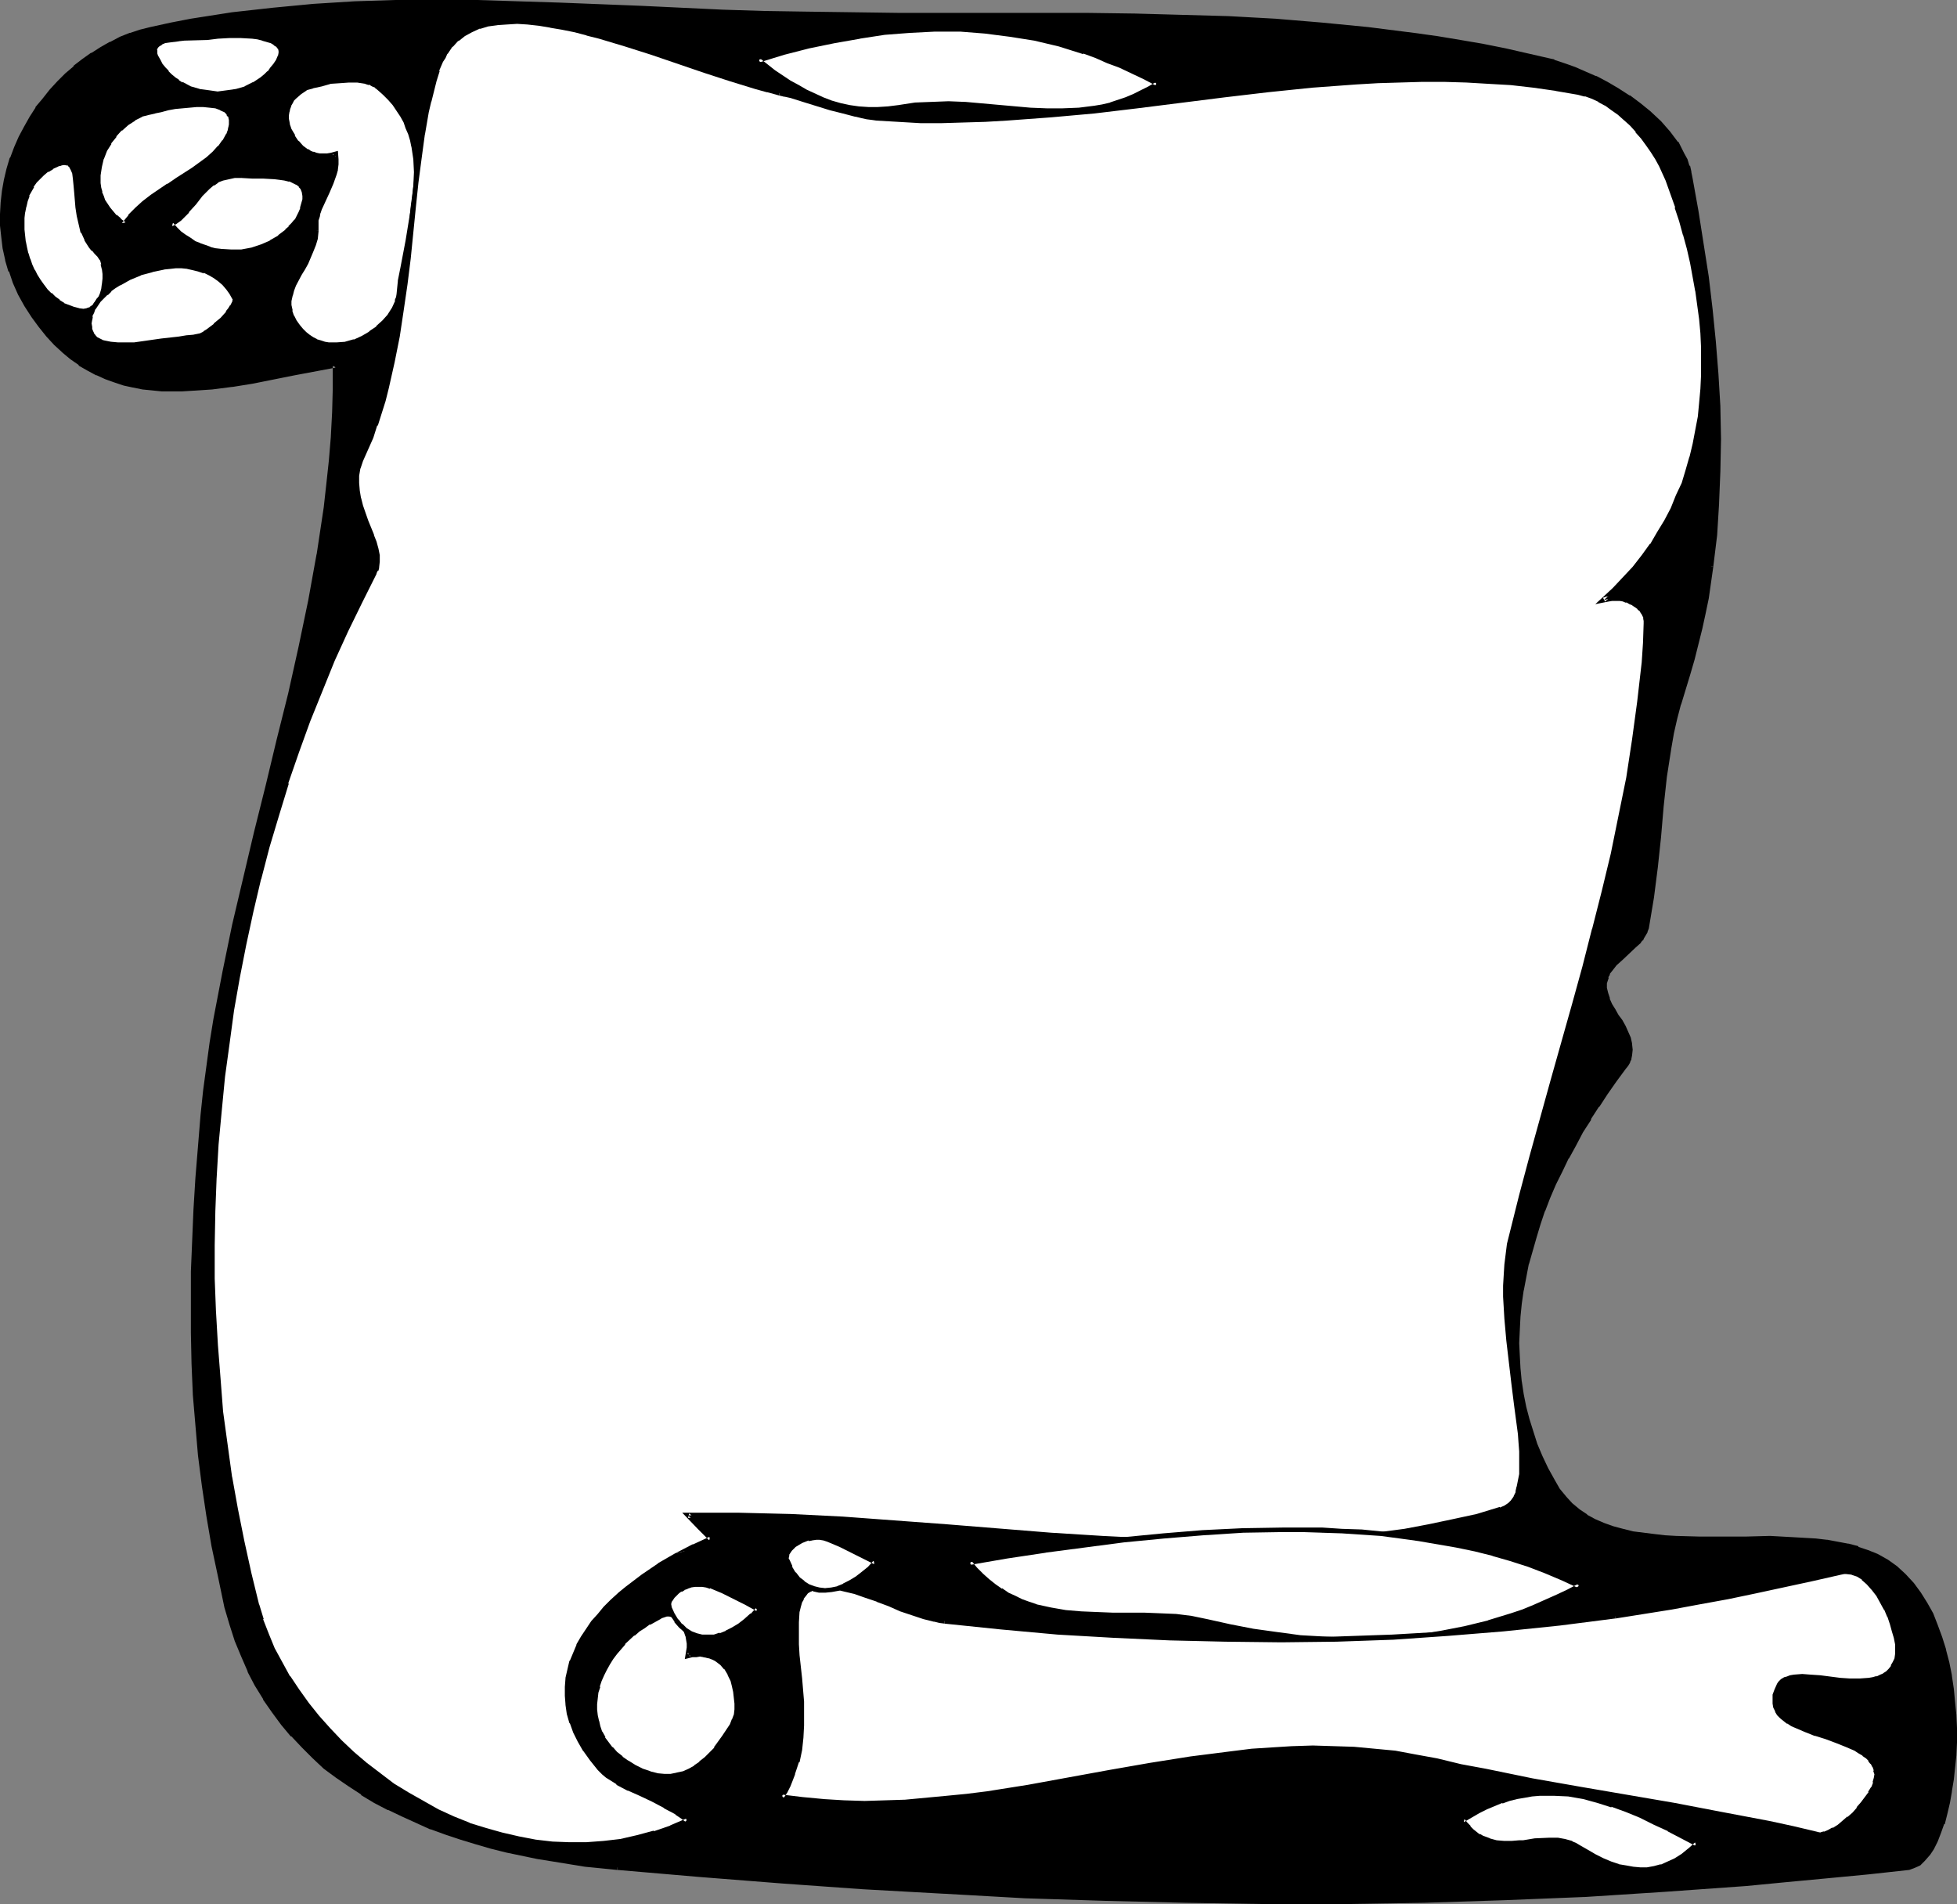 <?xml version="1.0" encoding="UTF-8" standalone="no"?>
<svg
   version="1.0"
   width="129.766mm"
   height="126.245mm"
   id="svg33"
   sodipodi:docname="Scroll Frame 2.wmf"
   xmlns:inkscape="http://www.inkscape.org/namespaces/inkscape"
   xmlns:sodipodi="http://sodipodi.sourceforge.net/DTD/sodipodi-0.dtd"
   xmlns="http://www.w3.org/2000/svg"
   xmlns:svg="http://www.w3.org/2000/svg">
  <rect width="100%" height="100%" fill="#808080" stroke="none"/>
  <sodipodi:namedview
     id="namedview33"
     pagecolor="#ffffff"
     bordercolor="#000000"
     borderopacity="0.25"
     inkscape:showpageshadow="2"
     inkscape:pageopacity="0.0"
     inkscape:pagecheckerboard="0"
     inkscape:deskcolor="#d1d1d1"
     inkscape:document-units="mm" />
  <defs
     id="defs1">
    <pattern
       id="WMFhbasepattern"
       patternUnits="userSpaceOnUse"
       width="6"
       height="6"
       x="0"
       y="0" />
  </defs>
  <path
     style="fill:#000000;fill-opacity:1;fill-rule:evenodd;stroke:none"
     d="m 154.651,467.935 -7.918,-0.808 -8.08,-1.131 -3.878,-0.808 -3.878,-0.808 -3.878,-0.808 -3.878,-0.969 -3.878,-1.131 -3.717,-1.131 -3.878,-1.131 -3.555,-1.454 -3.717,-1.454 -3.555,-1.616 -3.394,-1.616 -3.394,-1.939 -3.232,-1.939 -3.232,-2.101 -3.07,-2.101 -2.909,-2.424 -2.909,-2.424 -2.747,-2.585 -2.586,-2.747 -2.424,-2.908 -2.262,-3.232 -2.262,-3.07 -1.939,-3.393 -1.939,-3.555 -1.616,-3.716 -1.454,-3.878 -1.454,-4.201 -1.131,-4.201 -1.616,-7.594 -1.616,-7.594 -1.293,-7.594 -1.131,-7.594 -0.97,-7.594 -0.646,-7.756 -0.646,-7.594 -0.323,-7.594 -0.162,-7.756 -0.162,-7.594 0.162,-7.756 0.162,-7.756 0.485,-7.756 0.485,-7.917 0.646,-7.917 0.646,-7.917 0.646,-5.978 0.808,-5.978 0.808,-5.978 0.97,-5.978 2.101,-11.957 2.586,-11.634 2.747,-11.634 2.747,-11.634 2.909,-11.634 2.747,-11.634 2.747,-11.472 2.747,-11.634 2.424,-11.634 2.101,-11.634 1.778,-11.634 0.646,-5.978 0.646,-5.817 0.485,-5.978 0.323,-5.978 0.162,-5.978 v -5.978 l -10.342,1.939 -10.342,1.939 -5.171,0.808 -5.171,0.646 -5.01,0.485 H 45.571 43.147 40.562 L 35.714,96.948 33.451,96.463 31.189,95.978 28.926,95.332 26.502,94.363 24.402,93.393 22.301,92.262 20.038,90.969 18.099,89.515 15.998,87.899 14.059,85.96 12.12,83.86 10.181,81.598 8.403,79.174 6.626,76.427 5.171,73.519 3.878,70.772 2.747,67.864 1.939,65.117 1.293,62.208 0.808,59.3 0.646,56.391 V 53.645 L 0.808,50.736 1.131,47.989 1.616,45.242 2.262,42.496 3.07,39.749 4.04,37.163 5.333,34.578 6.626,32.154 7.918,29.569 l 1.616,-2.262 1.616,-2.262 1.778,-2.101 1.778,-2.101 2.101,-1.939 1.939,-1.939 2.262,-1.616 2.101,-1.616 2.424,-1.454 2.262,-1.293 L 30.219,9.856 32.805,8.887 35.229,8.079 37.814,7.433 42.824,6.302 47.995,5.332 53.166,4.524 58.176,3.716 68.357,2.424 78.538,1.616 88.88,0.969 99.061,0.646 h 10.181 10.342 l 10.181,0.162 10.342,0.485 20.523,0.808 20.523,0.969 10.342,0.323 10.342,0.162 23.594,0.162 h 23.594 l 23.594,0.162 11.797,0.162 11.635,0.323 11.797,0.323 11.635,0.646 11.635,0.808 11.635,1.293 11.635,1.293 5.656,0.969 5.818,0.969 5.656,0.969 5.818,1.131 5.494,1.293 5.656,1.293 0.808,0.162 0.97,0.323 2.101,0.646 2.262,0.969 2.586,0.969 2.586,1.293 2.747,1.293 2.747,1.616 2.747,1.777 2.747,1.939 2.586,2.101 2.424,2.424 2.262,2.424 1.939,2.585 1.616,2.908 0.646,1.454 0.646,1.454 0.323,1.454 0.485,1.616 1.293,8.241 1.293,8.241 1.293,8.079 0.97,8.241 0.808,8.079 0.646,8.241 0.485,8.079 0.162,8.079 -0.162,8.079 -0.162,7.917 -0.646,7.917 -0.97,7.917 -1.131,7.917 -0.808,3.878 -0.808,3.878 -0.97,3.716 -0.97,3.878 -1.131,3.878 -1.131,3.716 -1.131,3.716 -0.808,3.555 -0.808,3.716 -0.808,3.555 -0.97,7.433 -0.808,7.433 -0.808,7.594 -0.808,7.433 -0.97,7.756 -0.646,3.716 -0.646,3.878 -0.323,0.808 -0.323,0.808 -0.485,0.808 -0.646,0.808 -1.293,1.454 -3.232,2.747 -1.616,1.454 -1.131,1.616 -0.646,0.808 -0.323,0.969 -0.323,1.293 v 1.616 l 0.162,1.293 0.485,1.454 0.646,1.454 0.808,1.293 0.808,1.293 0.808,1.454 0.808,1.454 0.808,1.293 0.485,1.454 0.485,1.454 v 1.454 1.454 l -0.323,0.646 -0.323,0.808 -0.485,0.808 -0.485,0.646 -2.262,3.232 -2.262,3.232 -2.101,3.07 -2.101,3.232 -1.939,3.232 -1.939,3.393 -1.616,3.232 -1.778,3.393 -1.454,3.232 -1.454,3.232 -1.293,3.393 -1.293,3.393 -0.97,3.232 -0.97,3.393 -0.97,3.393 -0.646,3.232 -0.646,3.393 -0.485,3.232 -0.323,3.393 -0.162,3.232 -0.162,3.393 0.162,3.232 0.162,3.232 0.323,3.232 0.485,3.232 0.808,3.07 0.646,3.232 0.97,3.07 1.131,3.232 1.293,3.07 1.454,2.908 1.454,3.07 1.454,2.262 1.616,1.939 1.616,1.777 1.778,1.616 2.101,1.293 2.101,1.131 2.262,1.131 2.262,0.808 2.424,0.646 2.586,0.646 2.586,0.323 2.747,0.323 2.747,0.323 2.747,0.162 5.818,0.162 h 11.797 l 5.979,-0.162 5.818,0.162 5.656,0.485 2.747,0.323 2.586,0.485 2.747,0.485 2.424,0.646 2.424,0.969 2.262,0.969 2.586,1.293 2.262,1.616 2.101,1.939 1.939,2.101 1.778,2.424 1.454,2.585 1.454,2.585 1.293,2.908 1.131,2.908 0.808,3.07 0.808,3.232 0.646,3.232 0.485,3.232 0.485,3.393 0.162,3.393 0.162,3.232 v 3.232 l -0.162,3.232 -0.162,3.232 -0.485,3.07 -0.323,2.908 -0.646,2.908 -0.646,2.585 -0.646,2.424 -0.808,2.424 -0.97,2.101 -0.97,1.777 -0.97,1.616 -1.131,1.293 -1.131,0.969 -1.131,0.646 -1.293,0.323 -10.181,1.131 -10.342,1.131 -10.181,0.969 -10.181,0.808 -20.2,1.454 -20.2,1.293 -20.038,0.808 -20.038,0.646 -20.038,0.323 h -19.877 l -20.038,-0.323 -20.038,-0.485 -20.2,-0.646 -20.038,-0.969 -20.362,-1.293 -20.362,-1.293 -20.685,-1.616 z"
     id="path1" />
  <path
     style="fill:#000000;fill-opacity:1;fill-rule:evenodd;stroke:none"
     d="m 154.813,467.289 -8.08,-0.808 -7.918,-1.131 v 0 l -3.878,-0.646 -3.878,-0.808 -3.878,-0.969 -3.878,-0.969 v 0 l -3.878,-0.969 -3.717,-1.293 v 0.162 l -3.717,-1.293 -3.717,-1.293 v 0 l -3.555,-1.616 -3.555,-1.454 -3.394,-1.777 v 0 l -3.394,-1.777 -3.232,-1.939 v 0 l -3.232,-2.101 h 0.162 l -3.232,-2.101 -2.909,-2.424 v 0 l -2.747,-2.424 v 0 l -2.747,-2.585 -2.586,-2.747 v 0 l -2.424,-2.908 -2.262,-3.07 -2.262,-3.232 0.162,0.162 -2.101,-3.393 -1.778,-3.555 v 0 l -1.616,-3.716 -1.616,-3.878 v 0.162 l -1.293,-4.201 -1.131,-4.201 v 0 l -1.778,-7.594 -1.454,-7.594 -1.293,-7.594 v 0 l -1.131,-7.594 -0.97,-7.594 -0.646,-7.594 -0.646,-7.594 v 0 l -0.323,-7.594 -0.162,-7.756 -0.162,-7.594 0.162,-7.756 0.162,-7.756 0.323,-7.756 v 0 l 0.646,-7.756 0.485,-7.917 0.808,-7.917 0.646,-6.14 0.808,-5.978 0.808,-5.978 v 0 l 0.97,-5.817 2.101,-11.957 2.586,-11.634 2.586,-11.795 2.909,-11.634 2.909,-11.472 2.747,-11.634 2.747,-11.472 2.747,-11.634 2.424,-11.634 2.101,-11.634 v 0 l 1.778,-11.795 0.646,-5.817 0.646,-5.978 0.323,-5.978 0.485,-5.978 v 0 l 0.162,-5.978 v -6.786 l -11.15,2.101 -10.342,1.939 -5.171,0.808 v 0 l -5.01,0.646 -5.01,0.485 -2.586,0.162 h 0.162 -2.424 l -2.586,-0.162 h 0.162 l -4.848,-0.485 v 0 l -2.262,-0.485 -2.262,-0.485 v 0 l -2.262,-0.646 v 0 l -2.262,-0.808 -2.101,-0.969 v 0 l -2.101,-1.131 -2.262,-1.293 h 0.162 l -2.101,-1.454 -2.101,-1.616 h 0.162 L 14.544,85.476 12.605,83.537 v 0 L 10.666,81.275 8.888,78.851 v 0 l -1.778,-2.747 v 0 L 5.656,73.357 v 0 L 4.363,70.449 v 0.162 l -0.97,-2.908 v 0 l -0.808,-2.747 v 0 L 1.939,62.047 1.454,59.138 v 0.162 L 1.293,56.391 v 0 -2.747 -2.908 0 L 1.778,47.989 v 0.162 l 0.485,-2.908 0.646,-2.585 v 0 l 0.808,-2.747 v 0 l 0.97,-2.585 1.131,-2.585 v 0.162 l 1.293,-2.585 1.293,-2.424 v 0 l 1.616,-2.262 v 0 l 1.616,-2.262 1.778,-2.101 h -0.162 l 1.939,-2.101 1.939,-1.939 2.101,-1.777 v 0 l 2.101,-1.616 2.262,-1.616 h -0.162 l 2.262,-1.454 v 0.162 l 2.424,-1.293 v 0 l 2.424,-1.293 2.424,-0.969 V 9.533 L 35.552,8.725 37.976,7.917 v 0 L 42.986,6.948 48.157,5.978 53.166,5.009 v 0 L 58.338,4.363 68.518,3.07 78.699,2.262 88.88,1.616 v 0 L 99.061,1.293 109.241,1.131 l 10.342,0.162 10.181,0.162 10.342,0.485 20.523,0.808 20.523,0.969 10.342,0.323 10.342,0.162 23.594,0.162 h 23.594 l 23.594,0.162 h 11.797 l 11.635,0.323 11.797,0.485 v 0 l 11.635,0.646 11.635,0.808 11.635,1.131 11.474,1.454 5.818,0.969 h -0.162 l 5.818,0.808 5.656,1.131 5.818,1.131 5.656,1.131 5.656,1.454 0.808,0.162 h -0.162 l 3.07,0.969 h -0.162 l 2.262,0.808 2.586,1.131 2.586,1.131 v 0 l 2.747,1.454 2.747,1.616 v -0.162 l 2.747,1.777 v 0 l 2.747,1.939 2.586,2.101 v 0 l 2.262,2.424 2.262,2.424 v -0.162 l 1.939,2.747 v -0.162 l 1.616,2.908 v -0.162 l 0.646,1.454 v 0 l 0.485,1.454 v 0 l 0.485,1.454 v 0 l 0.323,1.616 1.454,8.241 1.293,8.079 v 0 l 1.131,8.241 0.97,8.079 0.808,8.241 0.646,8.079 0.485,8.079 v 0 l 0.162,8.079 v 8.079 l -0.323,7.917 v 0 l -0.646,7.917 -0.808,7.917 v -0.162 l 1.131,0.323 0.97,-7.917 0.485,-7.917 v -0.162 l 0.323,-7.917 0.162,-8.079 -0.162,-8.079 v -0.162 l -0.485,-8.079 -0.646,-8.079 -0.808,-8.079 -0.97,-8.241 -1.293,-8.241 v 0 l -1.293,-8.241 -1.454,-8.079 -0.323,-1.616 v -0.162 l -0.323,-1.454 h -0.162 l -0.485,-1.616 v 0 l -0.808,-1.454 v 0 l -1.454,-2.908 h -0.162 l -1.939,-2.585 v 0 l -2.262,-2.585 -2.424,-2.262 -0.162,-0.162 -2.586,-2.101 -2.586,-1.939 h -0.162 l -2.747,-1.777 v 0 l -2.747,-1.616 -2.747,-1.454 h -0.162 l -2.586,-1.131 -2.586,-1.131 -2.262,-0.808 v 0 l -2.909,-0.969 -0.162,-0.162 -0.808,-0.162 -5.656,-1.293 -5.656,-1.293 -5.656,-1.131 -5.656,-0.969 -5.818,-0.969 v 0 L 354.388,8.241 342.915,6.786 331.28,5.655 319.644,4.686 307.848,4.039 v 0 L 296.051,3.716 284.416,3.393 272.619,3.232 H 249.025 225.432 L 201.838,2.908 191.496,2.747 181.153,2.424 160.63,1.454 140.107,0.646 129.765,0.323 119.584,0 H 109.241 99.061 L 88.88,0.323 v 0 L 78.538,0.969 68.357,1.939 58.176,3.07 53.005,3.878 v 0 l -5.171,0.808 -5.01,0.969 -5.171,1.131 v 0 l -2.586,0.646 -2.424,0.808 h -0.162 l -2.424,0.969 -2.424,1.293 h -0.162 l -2.262,1.293 v 0 l -2.262,1.454 h -0.162 l -2.262,1.616 -2.101,1.616 v 0.162 l -2.101,1.777 -1.939,1.939 -1.939,2.101 v 0 l -1.778,2.262 -1.778,2.101 v 0.162 l -1.454,2.262 v 0 l -1.454,2.585 -1.293,2.424 v 0 l -1.131,2.585 -0.97,2.585 -0.162,0.162 -0.808,2.747 v 0 l -0.646,2.747 -0.485,2.747 v 0 l -0.323,2.908 v 0 L 0,53.645 v 2.747 0.162 l 0.323,2.908 v 0 l 0.323,2.747 0.646,2.908 v 0.162 l 0.808,2.747 h 0.162 l 0.97,2.908 v 0 L 4.525,73.842 v 0 l 1.616,2.908 v 0 l 1.778,2.747 v 0 l 1.778,2.424 1.939,2.424 v 0 l 1.939,2.101 1.939,1.777 0.162,0.162 1.939,1.616 2.101,1.454 v 0.162 l 2.262,1.293 2.101,1.131 h 0.162 l 2.101,0.969 2.262,0.808 v 0 l 2.424,0.808 v 0 l 2.262,0.485 2.424,0.485 v 0 l 4.848,0.485 v 0 h 2.586 2.424 v 0 l 2.586,-0.162 5.01,-0.323 5.01,-0.646 h 0.162 l 5.01,-0.808 10.504,-2.101 10.342,-1.939 -0.808,-0.485 v 5.978 l -0.162,5.978 v -0.162 l -0.323,6.14 -0.485,5.817 -0.646,5.978 -0.646,5.817 -1.778,11.795 v -0.162 l -2.101,11.634 -2.424,11.634 -2.586,11.634 -2.909,11.634 -2.747,11.472 -2.909,11.634 -2.747,11.634 -2.747,11.634 -2.424,11.795 -2.262,11.795 -0.97,5.978 v 0 l -0.808,5.978 -0.808,5.978 -0.646,6.14 -0.646,7.917 -0.646,7.917 -0.485,7.917 v 0 l -0.323,7.756 -0.323,7.756 v 7.756 7.594 l 0.162,7.756 0.323,7.594 v 0.162 l 0.646,7.594 0.646,7.594 0.97,7.594 1.131,7.594 v 0 l 1.293,7.594 1.616,7.594 1.616,7.756 v 0 l 1.293,4.363 1.293,4.039 v 0 l 1.616,3.878 1.616,3.716 v 0.162 l 1.778,3.393 2.101,3.393 v 0.162 l 2.262,3.232 2.262,3.07 2.424,2.908 h 0.162 l 2.586,2.747 2.747,2.747 v 0 l 2.747,2.585 v 0 l 3.07,2.262 3.07,2.101 v 0 l 3.232,2.101 v 0.162 l 3.232,1.939 3.394,1.777 h 0.162 l 3.394,1.616 3.555,1.616 3.555,1.616 h 0.162 l 3.555,1.293 3.878,1.293 v 0 l 3.717,1.131 3.878,1.131 v 0 l 3.878,0.969 3.878,0.808 3.878,0.808 4.04,0.646 v 0 l 7.918,1.293 8.08,0.808 z"
     id="path2" />
  <path
     style="fill:#000000;fill-opacity:1;fill-rule:evenodd;stroke:none"
     d="m 428.24,141.706 -1.293,7.917 -0.808,3.878 -0.808,3.878 -0.808,3.716 v 0 l -0.97,3.878 -1.131,3.716 -1.293,3.878 -1.131,3.555 v 0.162 l -0.808,3.555 -0.808,3.716 -0.646,3.555 v 0.162 l -1.131,7.433 -0.808,7.433 -0.808,7.433 -0.808,7.594 -0.97,7.594 -0.485,3.878 v 0 l -0.808,3.716 v 0 l -0.323,0.808 h 0.162 l -0.323,0.808 v -0.162 l -0.485,0.808 v 0 l -0.646,0.808 v -0.162 l -1.293,1.454 -3.232,2.908 -1.454,1.454 h -0.162 l -1.131,1.616 v 0 l -0.646,0.808 v 0.162 l -0.485,0.808 v 0.162 l -0.323,1.454 v 1.616 l 0.162,1.454 v 0 l 0.485,1.454 v 0 l 0.808,1.454 v 0.162 l 0.646,1.293 h 0.162 l 0.808,1.293 v 0 l 0.808,1.454 0.808,1.454 0.646,1.293 v 0 l 0.646,1.454 -0.162,-0.162 0.485,1.454 v -0.162 l 0.162,1.454 v -0.162 l -0.162,1.454 v -0.162 l -0.162,0.808 v 0 l -0.323,0.646 v 0 l -0.485,0.808 v -0.162 l -0.485,0.808 -2.262,3.232 -2.262,3.07 -2.101,3.232 v 0 l -2.101,3.393 v 0 l -2.101,3.07 -1.778,3.393 -1.778,3.232 v 0 l -1.616,3.393 -1.616,3.232 -1.293,3.393 -1.293,3.393 v 0 l -1.293,3.393 v 0 l -1.131,3.232 -0.97,3.393 -0.808,3.232 v 0.162 l -0.808,3.393 -0.485,3.232 v 0.162 l -0.646,3.232 -0.162,3.232 -0.323,3.393 v 0 3.393 3.232 0 l 0.323,3.232 0.162,3.232 v 0.162 l 0.646,3.232 0.646,3.07 0.646,3.232 v 0 l 0.97,3.232 h 0.162 l 0.97,3.07 v 0 l 1.293,3.07 1.454,3.07 v 0 l 1.616,3.07 1.293,2.262 h 0.162 l 1.454,1.939 0.162,0.162 1.616,1.777 h 0.162 l 1.778,1.616 1.939,1.293 0.162,0.162 2.101,1.131 v 0 l 2.262,0.969 h 0.162 l 2.262,0.808 v 0 l 2.424,0.808 v 0 l 2.586,0.485 2.586,0.485 h 0.162 l 2.586,0.323 2.909,0.323 2.747,0.162 v 0 l 5.818,0.162 11.797,-0.162 h 5.979 l 5.818,0.162 h -0.162 l 5.818,0.323 2.586,0.485 v 0 l 2.586,0.323 2.747,0.646 h -0.162 l 2.586,0.646 v 0 l 2.424,0.808 h -0.162 l 2.424,0.969 h -0.162 l 2.586,1.454 -0.162,-0.162 2.424,1.777 h -0.162 l 2.101,1.777 v 0 l 1.939,2.101 v 0 l 1.778,2.262 h -0.162 l 1.616,2.424 1.454,2.747 v -0.162 l 1.131,2.908 v 0 l 1.131,2.908 v 0 l 0.97,3.232 v -0.162 l 0.808,3.232 0.485,3.232 v 0 l 0.485,3.232 0.485,3.232 0.162,3.393 v 0 l 0.162,3.232 v 3.232 l -0.162,3.232 v 0 l -0.162,3.232 -0.485,2.908 -0.323,3.07 v -0.162 l -0.646,2.908 -0.646,2.585 v 0 l -0.646,2.424 v 0 l -0.808,2.262 v 0 l -0.808,2.101 v 0 l -0.97,1.777 -0.97,1.616 v -0.162 l -1.131,1.293 h 0.162 l -1.131,0.969 v -0.162 l -1.131,0.646 h 0.162 l -1.293,0.323 h 0.162 l -10.342,1.131 -10.181,1.131 -10.181,0.969 -10.181,0.808 -20.2,1.454 -20.2,1.293 v 0 l -20.038,0.808 -20.038,0.646 -20.038,0.323 h -19.877 l -20.038,-0.162 -20.038,-0.485 -20.2,-0.808 -20.038,-0.969 v 0 l -20.362,-1.131 -20.362,-1.454 -20.523,-1.616 -20.685,-1.939 -0.162,1.293 20.685,1.777 20.523,1.616 20.362,1.454 20.362,1.131 h 0.162 l 20.038,1.131 20.2,0.646 20.038,0.485 20.038,0.323 h 19.877 l 20.038,-0.323 20.038,-0.646 20.038,-0.808 h 0.162 l 20.038,-1.293 20.362,-1.454 10.019,-0.969 10.342,-0.969 10.181,-0.969 10.342,-1.131 1.293,-0.485 1.454,-0.646 1.131,-1.131 v 0 l 1.131,-1.293 0.162,-0.162 0.97,-1.454 0.97,-1.939 v 0 l 0.808,-2.101 v 0 l 0.808,-2.262 h 0.162 l 0.646,-2.585 v 0 l 0.646,-2.747 0.485,-2.747 v -0.162 l 0.485,-2.908 0.323,-3.07 0.323,-3.07 v -0.162 l 0.162,-3.232 v -3.232 l -0.162,-3.232 v -0.162 l -0.323,-3.232 -0.323,-3.393 -0.485,-3.232 v -0.162 l -0.646,-3.232 -0.808,-3.07 v -0.162 l -0.97,-3.07 v 0 l -1.131,-3.07 v 0 l -1.131,-2.908 v 0 l -1.454,-2.585 -1.616,-2.585 v 0 l -1.778,-2.424 v 0 l -2.101,-2.262 v 0 l -2.101,-1.939 v 0 l -2.262,-1.616 v 0 l -2.586,-1.454 v 0 l -2.424,-0.969 v 0 l -2.424,-0.808 v -0.162 l -2.424,-0.646 h -0.162 l -2.586,-0.485 -2.586,-0.485 h -0.162 l -2.747,-0.323 -5.656,-0.323 v 0 l -5.818,-0.323 -5.979,0.162 h -11.797 l -5.818,-0.162 v 0 l -2.747,-0.162 -2.747,-0.323 -2.586,-0.323 v 0 l -2.586,-0.323 -2.586,-0.646 v 0 l -2.424,-0.646 v 0 l -2.262,-0.808 v 0 l -2.262,-0.969 v 0 l -2.101,-1.131 h 0.162 l -1.939,-1.293 -1.939,-1.616 0.162,0.162 -1.778,-1.939 0.162,0.162 -1.616,-1.939 v 0 l -1.293,-2.262 -1.616,-2.908 v 0 l -1.454,-3.07 -1.293,-3.07 v 0 l -0.97,-3.07 v 0 l -0.97,-3.07 v 0 l -0.808,-3.07 -0.646,-3.232 -0.485,-3.232 v 0.162 l -0.323,-3.393 -0.162,-3.07 v 0 l -0.162,-3.232 0.162,-3.393 v 0 l 0.162,-3.232 0.323,-3.232 0.485,-3.393 v 0.162 l 0.646,-3.393 0.646,-3.393 v 0.162 l 0.97,-3.393 0.97,-3.393 0.97,-3.232 v 0 l 1.131,-3.393 v 0.162 l 1.293,-3.393 1.454,-3.393 1.616,-3.232 1.616,-3.393 v 0.162 l 1.778,-3.232 1.778,-3.393 2.101,-3.232 h -0.162 l 2.101,-3.232 v 0.162 l 2.101,-3.232 2.262,-3.232 2.262,-3.07 0.646,-0.808 v 0 l 0.485,-0.808 v -0.162 l 0.323,-0.646 v -0.162 l 0.162,-0.808 0.162,-1.454 -0.162,-1.454 v -0.162 l -0.323,-1.454 v 0 l -0.646,-1.454 v 0 l -0.646,-1.454 -0.808,-1.454 -0.97,-1.293 v 0 l -0.808,-1.454 v 0 l -0.808,-1.293 v 0 l -0.646,-1.454 0.162,0.162 -0.485,-1.454 v 0 l -0.323,-1.293 v 0.162 -1.616 0.323 l 0.485,-1.454 h -0.162 l 0.485,-0.808 h -0.162 l 0.646,-0.808 v 0 l 1.131,-1.454 v 0 l 1.616,-1.454 3.07,-2.908 1.454,-1.293 v -0.162 l 0.646,-0.646 v -0.162 l 0.485,-0.808 v 0 l 0.485,-0.808 v -0.162 l 0.323,-0.808 v 0 l 0.646,-3.878 v 0 l 0.646,-3.878 0.97,-7.594 0.808,-7.594 0.646,-7.594 0.808,-7.433 1.131,-7.271 v 0 l 0.646,-3.716 0.808,-3.555 0.97,-3.716 v 0.162 l 1.131,-3.716 1.131,-3.716 1.131,-3.878 0.97,-3.878 v 0 l 0.97,-3.878 0.808,-3.716 0.808,-3.878 1.131,-7.917 v 0 z"
     id="path3" />
  <path
     style="fill:#ffffff;fill-opacity:1;fill-rule:evenodd;stroke:none"
     d="m 37.33,28.115 -1.939,0.646 -1.778,0.969 -1.778,1.131 -1.616,1.454 -1.616,1.616 -1.293,1.777 -0.97,1.939 -0.97,1.939 -0.485,2.101 -0.323,2.262 v 2.101 l 0.162,1.131 0.323,0.969 0.323,1.131 0.485,1.131 0.646,0.969 0.646,0.969 0.808,0.969 0.97,1.131 0.97,0.808 1.131,0.969 1.616,-1.939 1.616,-1.777 1.939,-1.616 1.939,-1.616 4.202,-2.747 2.101,-1.454 4.04,-2.585 1.778,-1.293 1.778,-1.293 1.616,-1.454 1.454,-1.454 1.131,-1.454 0.97,-1.777 0.323,-0.808 0.323,-0.808 0.162,-0.808 v -0.808 -0.485 l -0.162,-0.646 -0.323,-0.485 -0.162,-0.485 -0.808,-0.808 -1.131,-0.646 -1.293,-0.323 -1.454,-0.323 -1.616,-0.162 h -1.778 l -1.778,0.162 -3.717,0.485 -1.778,0.323 -1.778,0.323 -1.616,0.323 z"
     id="path4" />
  <path
     style="fill:#000000;fill-opacity:1;fill-rule:evenodd;stroke:none"
     d="m 37.006,27.469 v 0.162 l -1.778,0.485 v 0 l -1.939,0.969 -0.162,0.162 -1.616,1.131 -1.778,1.454 v 0 l -1.454,1.616 h -0.162 l -1.293,1.777 v 0.162 l -1.131,1.939 v 0 l -0.808,2.101 h -0.162 l -0.485,2.101 v 0.162 l -0.323,2.101 v 0.162 2.101 0.162 l 0.323,1.131 0.162,0.969 v 0 l 0.485,1.131 v 0.162 l 0.323,0.969 v 0.162 l 0.646,0.969 h 0.162 l 0.646,1.131 0.808,0.969 v 0 l 0.97,0.969 v 0.162 l 0.97,0.808 h 0.162 l 1.616,1.293 1.939,-2.424 v 0.162 l 1.616,-1.777 v 0 l 1.778,-1.616 v 0 l 1.939,-1.616 4.202,-2.747 v 0 l 2.101,-1.454 4.04,-2.585 v 0 l 1.939,-1.293 1.778,-1.293 v -0.162 l 1.616,-1.293 1.454,-1.454 v -0.162 l 1.131,-1.454 0.162,-0.162 0.97,-1.616 v 0 l 0.323,-0.969 v 0 l 0.323,-0.808 v -0.162 l 0.162,-0.646 v -0.162 -0.808 -0.646 0 l -0.323,-0.646 -0.162,-0.646 h -0.162 l -0.162,-0.646 -0.97,-0.808 -1.131,-0.646 h -0.162 l -1.293,-0.485 v 0 l -1.454,-0.323 h -0.162 l -1.616,-0.162 h -1.939 l -1.778,0.162 -3.555,0.485 h -0.162 l -1.778,0.323 -1.616,0.323 -1.616,0.323 h -0.162 l -1.454,0.323 0.485,1.293 1.454,-0.323 h -0.162 l 1.616,-0.323 1.778,-0.485 1.778,-0.323 v 0 l 3.555,-0.323 1.778,-0.162 v 0 h 1.778 -0.162 l 1.616,0.162 v 0 l 1.454,0.162 v 0 l 1.293,0.485 h -0.162 l 1.131,0.485 -0.162,-0.162 0.808,0.808 h -0.162 l 0.323,0.485 v -0.162 l 0.323,0.485 -0.162,-0.162 0.162,0.646 v 0 0.646 -0.162 0.808 -0.162 l -0.162,0.808 v -0.162 l -0.162,0.969 v -0.162 l -0.323,0.969 v -0.162 l -0.97,1.777 v -0.162 l -1.131,1.616 v -0.162 l -1.293,1.454 -1.616,1.454 v 0 l -1.778,1.293 -1.778,1.293 v 0 l -4.04,2.585 -2.101,1.454 h -0.162 l -4.04,2.747 -2.101,1.616 v 0 l -1.778,1.616 v 0 l -1.778,1.777 v 0.162 l -1.616,1.939 0.97,-0.162 -1.293,-0.969 h 0.162 l -1.131,-0.969 v 0.162 l -0.808,-0.969 v 0 l -0.808,-0.969 -0.646,-0.969 v 0 l -0.646,-0.969 v 0 L 26.018,49.12 v 0 l -0.485,-1.131 0.162,0.162 -0.323,-1.131 -0.162,-1.131 v 0.162 -2.101 0 l 0.323,-2.101 v 0 l 0.485,-2.101 v 0.162 l 0.808,-2.101 v 0 l 1.131,-1.777 h -0.162 l 1.454,-1.777 h -0.162 l 1.454,-1.616 v 0.162 l 1.616,-1.454 1.778,-1.131 h -0.162 l 1.939,-0.969 h -0.162 l 1.939,-0.485 v 0 z"
     id="path5" />
  <path
     style="fill:#ffffff;fill-opacity:1;fill-rule:evenodd;stroke:none"
     d="m 54.621,9.048 -1.293,0.162 -1.293,0.162 -5.818,0.162 -1.454,0.162 -1.293,0.162 -1.131,0.162 -1.131,0.323 -0.97,0.323 -0.646,0.485 -0.646,0.485 -0.162,0.808 v 0.808 l 0.162,0.485 0.162,0.485 0.485,1.131 0.646,0.969 0.808,0.969 0.808,0.969 0.808,0.808 0.808,0.808 0.97,0.646 0.97,0.646 2.101,0.969 2.424,0.808 2.262,0.323 2.424,0.162 2.424,-0.162 2.262,-0.323 2.262,-0.808 2.101,-0.969 0.97,-0.646 1.131,-0.646 0.808,-0.808 0.97,-0.808 0.646,-0.969 0.808,-0.969 0.646,-0.969 0.485,-1.131 0.323,-0.808 V 12.603 l -0.323,-0.646 -0.485,-0.646 -0.808,-0.485 -0.808,-0.485 L 67.064,9.856 65.771,9.533 64.64,9.21 63.186,9.048 60.277,8.887 h -2.909 z"
     id="path6" />
  <path
     style="fill:#000000;fill-opacity:1;fill-rule:evenodd;stroke:none"
     d="M 54.459,8.564 H 53.328 l -1.454,0.162 h 0.162 L 46.218,9.048 H 44.763 v 0 l -1.293,0.162 -1.293,0.162 v 0 l -1.131,0.323 -1.131,0.323 -0.808,0.646 -0.646,0.646 -0.323,0.969 v 0.969 l 0.162,0.485 v 0.162 l 0.162,0.485 0.646,1.131 v 0 l 0.646,1.131 v 0 l 0.808,0.969 v 0.162 l 0.646,0.969 h 0.162 l 0.808,0.808 v 0 l 0.97,0.808 v 0 l 0.97,0.646 v 0 l 1.131,0.646 v 0 l 2.101,1.131 2.262,0.646 h 0.162 l 2.262,0.485 h 0.162 l 2.262,0.162 h 0.162 l 2.424,-0.162 v 0 l 2.424,-0.485 v 0 l 2.262,-0.646 v 0 l 2.262,-1.131 v 0 l 0.97,-0.646 h 0.162 l 0.97,-0.646 v 0 l 0.97,-0.808 v 0 l 0.808,-0.808 0.162,-0.162 0.646,-0.969 0.808,-0.969 v 0 l 0.646,-1.131 v 0 l 0.646,-1.131 v 0 l 0.323,-0.969 -0.162,-0.969 -0.323,-0.808 -0.485,-0.808 -0.97,-0.485 L 68.357,9.856 67.226,9.372 V 9.21 L 65.933,9.048 v 0 L 64.64,8.725 v 0 L 63.347,8.564 60.438,8.241 h -3.07 l -2.909,0.323 0.162,1.131 2.909,-0.162 h -0.162 2.909 v 0 l 2.909,0.162 1.293,0.162 v 0 l 1.293,0.323 h -0.162 l 1.131,0.323 v 0 l 1.131,0.323 0.808,0.485 h -0.162 l 0.808,0.485 -0.162,-0.162 0.485,0.646 v -0.162 l 0.162,0.646 v 0 0.646 -0.162 l -0.162,0.808 v -0.162 l -0.485,1.131 v 0 l -0.646,0.969 v 0 l -0.808,0.969 -0.646,0.969 v -0.162 l -0.808,0.808 v 0 l -0.97,0.808 v 0 l -0.97,0.646 v 0 l -0.97,0.646 0.162,-0.162 -2.262,1.131 h 0.162 l -2.262,0.646 v 0 l -2.262,0.323 v 0 l -2.424,0.323 h 0.162 l -2.262,-0.323 v 0 l -2.424,-0.323 h 0.162 l -2.262,-0.646 v 0 l -2.101,-1.131 v 0.162 L 44.763,20.036 h 0.162 l -0.97,-0.646 v 0 l -0.97,-0.808 v 0 l -0.808,-0.808 h 0.162 l -0.808,-0.808 v 0 l -0.808,-0.969 v 0 l -0.485,-0.969 v 0 l -0.646,-1.131 -0.162,-0.485 v 0.162 -0.485 0.162 -0.808 l -0.162,0.162 0.323,-0.646 -0.162,0.162 0.485,-0.485 v 0 l 0.808,-0.485 h -0.162 l 0.808,-0.323 h -0.162 l 1.131,-0.162 v 0 l 1.293,-0.162 1.293,-0.162 H 44.763 l 1.454,-0.162 5.818,-0.162 v 0 l 1.293,-0.162 1.293,-0.162 z"
     id="path7" />
  <path
     style="fill:#ffffff;fill-opacity:1;fill-rule:evenodd;stroke:none"
     d="m 24.24,63.178 -0.808,-0.646 -0.646,-0.808 -1.131,-1.777 -0.808,-1.939 -0.646,-1.939 -0.323,-1.939 -0.323,-2.101 -0.162,-1.939 -0.162,-1.939 -0.162,-1.939 -0.162,-1.454 -0.162,-1.454 -0.485,-1.131 -0.323,-0.485 -0.323,-0.323 -0.323,-0.323 -0.485,-0.162 -0.485,-0.162 h -0.485 l -0.646,0.162 -0.808,0.323 -1.293,0.646 -1.293,0.646 -1.131,0.808 L 9.696,44.273 8.726,45.404 7.918,46.535 7.272,47.666 6.787,48.959 6.302,50.251 5.979,51.706 5.656,53.16 5.494,54.614 v 1.454 1.454 l 0.323,3.07 0.323,1.454 0.323,1.454 0.485,1.616 0.646,1.293 0.646,1.454 0.646,1.293 0.808,1.293 0.808,1.293 0.97,1.131 0.97,0.969 0.97,0.969 1.131,0.808 1.293,0.808 1.293,0.646 1.293,0.485 1.293,0.323 1.131,0.162 1.131,-0.162 0.97,-0.485 0.808,-0.646 0.646,-0.808 0.646,-1.131 0.485,-0.969 0.485,-1.293 0.162,-1.293 0.162,-1.293 v -1.293 l -0.162,-1.293 -0.323,-1.293 -0.323,-1.131 -0.485,-0.969 z"
     id="path8" />
  <path
     style="fill:#000000;fill-opacity:1;fill-rule:evenodd;stroke:none"
     d="m 24.725,62.855 -0.808,-0.808 v 0 L 23.27,61.239 v 0.162 l -1.131,-1.777 h 0.162 l -0.808,-1.777 v 0 l -0.646,-1.939 v 0 l -0.323,-1.939 v 0 l -0.323,-1.939 -0.162,-2.101 -0.162,-1.777 -0.162,-1.939 -0.162,-1.616 v 0 l -0.323,-1.454 v 0 l -0.485,-1.131 v -0.162 l -0.323,-0.485 -0.323,-0.485 -0.485,-0.323 -0.485,-0.323 h -0.646 -0.808 -0.646 v 0.162 l -0.808,0.162 v 0 l -1.454,0.646 v 0 l -1.293,0.808 v 0 l -1.131,0.808 v 0.162 l -1.131,0.969 v 0 l -0.97,0.969 v 0 l -0.808,1.131 v 0.162 l -0.646,1.131 v 0.162 L 6.141,48.636 v 0.162 L 5.656,50.09 5.333,51.544 v 0 l -0.323,1.454 v 0.162 l -0.162,1.293 v 0.162 1.454 1.454 0.162 l 0.323,3.07 v 0 l 0.323,1.454 0.323,1.454 0.162,0.162 0.485,1.454 v 0 l 0.485,1.454 0.646,1.454 v 0 l 0.646,1.293 h 0.162 l 0.808,1.293 v 0.162 l 0.808,1.131 0.97,1.131 v 0.162 l 0.97,0.969 v 0 l 1.131,0.969 v 0 l 1.131,0.808 v 0.162 l 1.293,0.646 v 0 l 1.293,0.646 1.293,0.485 v 0.162 l 1.454,0.323 h 0.162 l 1.131,0.162 1.293,-0.162 0.97,-0.485 1.131,-0.808 0.808,-0.969 v -0.162 l 0.485,-0.969 h 0.162 l 0.485,-1.131 v 0 l 0.323,-1.293 v 0 l 0.323,-1.293 v -0.162 l 0.162,-1.293 v -1.454 l -0.162,-1.293 v 0 l -0.323,-1.293 v 0 l -0.485,-1.131 -0.485,-1.131 -0.808,-0.808 -0.97,0.808 0.808,0.808 -0.162,-0.162 0.646,0.969 v -0.162 l 0.323,1.131 h -0.162 l 0.323,1.293 v -0.162 l 0.162,1.293 v 0 1.293 -0.162 l -0.162,1.454 v -0.162 l -0.162,1.293 v 0 l -0.323,1.131 v 0 l -0.485,1.131 v 0 l -0.646,0.969 v -0.162 l -0.646,0.808 h 0.162 l -0.97,0.646 h 0.162 l -0.97,0.323 h 0.162 l -0.97,0.162 h 0.162 l -1.293,-0.162 h 0.162 l -1.293,-0.323 v 0 l -1.293,-0.485 -1.293,-0.485 h 0.162 l -1.293,-0.808 h 0.162 l -1.131,-0.808 v 0 L 12.928,73.357 v 0.162 l -1.131,-1.131 0.162,0.162 -0.97,-1.293 -0.808,-1.131 v 0 L 9.373,68.833 v 0 L 8.726,67.54 v 0.162 L 8.08,66.248 7.595,64.794 v 0.162 L 7.11,63.339 v 0.162 L 6.787,62.047 6.464,60.431 V 60.592 L 6.141,57.522 v 0 -1.454 -1.454 0 l 0.162,-1.454 v 0.162 l 0.323,-1.616 v 0.162 L 6.949,50.413 7.434,49.12 H 7.272 L 7.918,47.989 v 0 L 8.565,46.858 H 8.403 l 0.808,-1.131 v 0 l 0.97,-0.969 v 0 l 0.97,-0.969 -0.162,0.162 1.131,-0.969 v 0.162 l 1.293,-0.808 h -0.162 l 1.454,-0.646 h -0.162 l 0.808,-0.162 h -0.162 l 0.646,-0.162 v 0 h 0.485 v 0 l 0.485,0.162 -0.162,-0.162 0.485,0.162 h -0.162 l 0.323,0.323 -0.162,-0.162 0.323,0.323 v 0 l 0.162,0.485 v -0.162 l 0.485,1.131 v 0 l 0.162,1.293 v 0 l 0.162,1.616 0.162,1.777 0.162,1.939 0.162,1.939 0.323,2.101 v 0 l 0.485,2.101 v 0 l 0.485,2.101 h 0.162 l 0.808,1.777 v 0.162 l 1.131,1.777 v 0 l 0.646,0.808 h 0.162 l 0.646,0.808 z"
     id="path9" />
  <path
     style="fill:#ffffff;fill-opacity:1;fill-rule:evenodd;stroke:none"
     d="m 48.642,84.506 0.808,-0.162 0.808,-0.323 0.97,-0.485 0.808,-0.485 1.939,-1.454 1.616,-1.454 1.454,-1.777 0.646,-0.808 0.485,-0.646 0.485,-0.808 0.162,-0.485 0.162,-0.485 -0.162,-0.323 -0.808,-1.454 -0.808,-1.293 -1.131,-1.131 -1.131,-0.969 -1.131,-0.808 -1.293,-0.646 -1.293,-0.646 -1.293,-0.485 -1.454,-0.323 -1.454,-0.323 H 45.571 44.117 42.662 l -1.616,0.162 -2.909,0.646 -3.07,0.808 -2.747,1.293 -2.586,1.293 -1.131,0.808 -1.131,0.808 -0.97,0.969 -0.97,0.808 -0.808,0.969 -0.646,0.969 -0.646,0.969 -0.485,0.969 -0.323,0.969 -0.162,0.969 -0.162,0.969 0.162,0.808 0.162,0.808 0.162,0.646 0.323,0.646 0.485,0.485 0.485,0.485 0.646,0.323 0.646,0.323 0.646,0.323 1.616,0.323 1.939,0.162 h 1.939 2.101 l 2.262,-0.323 4.525,-0.646 4.363,-0.646 h 0.97 l 1.131,-0.162 z"
     id="path10" />
  <path
     style="fill:#000000;fill-opacity:1;fill-rule:evenodd;stroke:none"
     d="m 48.642,85.153 h 0.162 l 0.808,-0.162 0.808,-0.485 h 0.162 l 0.97,-0.323 v -0.162 l 0.808,-0.485 h 0.162 l 1.778,-1.454 h 0.162 l 1.616,-1.616 1.454,-1.616 v 0 l 0.646,-0.808 0.485,-0.808 h 0.162 l 0.323,-0.808 v 0 l 0.323,-0.646 v 0 l 0.162,-0.646 -0.162,-0.485 -0.808,-1.616 v 0 l -0.97,-1.293 h -0.162 l -0.97,-1.293 v 0 l -1.131,-0.969 -1.293,-0.808 v -0.162 L 52.843,67.864 v 0 l -1.293,-0.646 h -0.162 l -1.293,-0.485 -1.454,-0.323 v 0 l -1.454,-0.162 h -0.162 l -1.454,-0.162 h -1.454 -1.454 -0.162 l -1.454,0.162 h -0.162 l -2.909,0.646 h -0.162 l -2.909,0.808 v 0.162 l -2.747,1.131 h -0.162 l -2.586,1.454 v 0 l -1.131,0.808 -1.131,0.808 v 0 L 26.018,73.034 v 0 l -0.808,0.808 -0.97,0.969 v 0 l -1.293,2.101 -0.97,2.101 -0.162,0.969 v 0.162 0.808 0.162 0.808 0.162 l 0.162,0.646 v 0.162 l 0.323,0.808 0.323,0.646 v 0 l 0.485,0.646 0.646,0.485 0.485,0.323 h 0.162 l 0.646,0.485 h 0.162 l 0.646,0.162 v 0.162 l 1.778,0.323 v 0 l 1.778,0.162 h 2.101 l 2.262,-0.162 2.262,-0.162 4.525,-0.646 4.202,-0.646 1.131,-0.162 h 0.97 l 1.778,-0.162 v -1.293 l -1.939,0.162 -0.97,0.162 -0.97,0.162 -4.363,0.485 -4.525,0.646 -2.262,0.323 h -2.101 v 0 h -1.939 v 0 l -1.778,-0.162 v 0 l -1.616,-0.323 v 0 l -0.646,-0.162 h 0.162 l -0.646,-0.323 v 0 l -0.646,-0.323 -0.485,-0.485 0.162,0.162 -0.485,-0.646 v 0.162 l -0.162,-0.646 v 0.162 l -0.323,-0.808 v 0.162 -0.808 0.162 l -0.162,-0.969 v 0.162 l 0.162,-0.969 v 0.162 l 0.162,-0.969 h -0.162 l 0.485,-0.969 0.323,-0.969 v 0.162 l 0.646,-0.969 0.646,-0.969 v 0 L 26.018,74.811 26.987,73.842 v 0.162 l 0.97,-0.969 h -0.162 l 1.131,-0.808 1.293,-0.808 -0.162,0.162 2.586,-1.454 v 0 l 2.747,-1.131 h -0.162 l 3.07,-0.808 h -0.162 l 3.07,-0.646 h -0.162 l 1.616,-0.162 v 0 l 1.454,-0.162 h 1.454 -0.162 l 1.616,0.162 h -0.162 l 1.454,0.323 v 0 l 1.293,0.323 1.454,0.485 v -0.162 l 1.293,0.646 v 0 l 1.131,0.646 v 0 l 1.131,0.808 1.131,0.969 v 0 l 0.97,1.131 v 0 l 0.808,1.131 v 0 l 0.808,1.454 v -0.323 0.485 -0.323 l -0.162,0.485 0.162,-0.162 -0.323,0.646 v 0 l -0.323,0.646 v -0.162 l -0.485,0.808 -0.646,0.808 h 0.162 l -1.454,1.616 -1.778,1.454 h 0.162 l -1.939,1.454 v 0 l -0.808,0.485 h 0.162 l -0.97,0.485 v 0 l -0.808,0.162 v 0 l -0.808,0.162 h 0.162 z"
     id="path11" />
  <path
     style="fill:#ffffff;fill-opacity:1;fill-rule:evenodd;stroke:none"
     d="m 60.438,43.95 h -1.778 l -1.454,0.323 -1.454,0.323 -1.293,0.646 -1.131,0.646 -1.131,0.969 -0.97,0.808 -0.97,0.969 -1.616,2.101 -1.778,2.101 -0.97,0.969 -0.97,0.969 -0.97,0.808 -1.131,0.646 1.131,1.131 1.131,1.131 1.131,0.969 1.293,0.646 1.131,0.808 1.293,0.646 1.293,0.485 1.293,0.485 1.293,0.323 1.454,0.162 2.586,0.162 2.747,-0.162 2.586,-0.485 2.424,-0.646 2.262,-1.131 2.262,-1.293 1.778,-1.454 0.808,-0.808 0.808,-0.969 0.808,-0.808 0.485,-0.969 0.646,-1.131 0.323,-0.969 0.323,-1.131 0.323,-1.131 V 48.959 l -0.162,-0.969 -0.323,-0.969 -0.646,-0.646 -0.808,-0.646 -0.808,-0.323 -1.131,-0.485 -1.131,-0.162 -1.293,-0.323 -1.293,-0.162 -2.747,-0.162 h -2.909 z"
     id="path12" />
  <path
     style="fill:#000000;fill-opacity:1;fill-rule:evenodd;stroke:none"
     d="m 60.438,43.303 h -1.778 l -1.616,0.323 v 0 l -1.454,0.485 -1.454,0.646 v 0 l -1.131,0.646 h -0.162 l -0.97,0.808 -0.162,0.162 -0.97,0.969 -0.808,0.969 h -0.162 l -1.616,2.101 -1.778,2.101 v -0.162 l -0.97,0.969 -0.808,0.969 v 0 l -0.97,0.808 v -0.162 l -1.778,1.131 1.616,1.777 1.131,0.969 0.162,0.162 1.131,0.969 v 0 l 1.293,0.808 v 0 l 1.131,0.646 h 0.162 l 1.131,0.646 h 0.162 l 1.293,0.485 1.293,0.485 h 0.162 l 1.293,0.323 1.293,0.323 h 0.162 l 2.586,0.162 v 0 l 2.747,-0.162 h 0.162 l 2.586,-0.485 v 0 l 2.424,-0.646 0.162,-0.162 2.262,-0.969 v 0 l 2.262,-1.293 v -0.162 l 1.778,-1.454 h 0.162 l 0.808,-0.969 h 0.162 l 0.646,-0.808 v 0 l 0.808,-0.969 v 0 l 0.646,-1.131 v 0 l 0.485,-0.969 0.485,-1.131 v 0 l 0.323,-1.131 v 0 l 0.162,-1.131 v 0 l 0.162,-1.293 -0.162,-1.131 -0.485,-0.969 -0.646,-0.808 -0.97,-0.808 -0.97,-0.485 -1.131,-0.485 -2.424,-0.485 v 0 l -1.454,-0.162 -2.747,-0.162 v 0 h -2.909 l -2.747,-0.162 v 1.293 l 2.747,0.162 h 2.909 -0.162 l 2.909,0.162 1.293,0.162 v 0 l 1.131,0.162 1.293,0.323 -0.162,-0.162 0.97,0.485 0.97,0.485 -0.162,-0.162 0.808,0.646 h -0.162 l 0.646,0.646 -0.162,-0.162 0.323,0.808 v 0 l 0.162,0.969 v -0.162 1.131 -0.162 l -0.323,1.131 v 0 l -0.323,1.131 0.162,-0.162 -0.485,1.131 -0.485,0.969 v 0 l -0.485,0.969 v -0.162 l -0.808,0.969 v 0 l -0.808,0.808 h 0.162 l -0.97,0.808 h 0.162 l -1.939,1.454 h 0.162 l -2.262,1.293 h 0.162 l -2.262,0.969 v 0 l -2.424,0.808 v 0 l -2.586,0.485 h 0.162 -2.747 0.162 l -2.747,-0.162 h 0.162 l -1.454,-0.162 -1.293,-0.323 H 52.843 L 51.55,61.4 50.096,60.916 h 0.162 l -1.293,-0.485 v 0 l -1.131,-0.808 v 0 l -1.293,-0.808 v 0 l -1.131,-0.808 v 0 l -0.97,-0.969 -1.131,-1.293 -0.162,0.969 1.131,-0.646 v 0 l 1.131,-0.808 v 0 l 0.97,-0.969 0.97,-0.969 v -0.162 l 1.778,-1.939 1.616,-2.101 v 0 l 0.97,-0.969 0.97,-0.969 -0.162,0.162 1.131,-0.969 v 0.162 l 1.131,-0.808 h -0.162 l 1.293,-0.485 v 0 l 1.454,-0.323 v 0 l 1.454,-0.323 h -0.162 1.778 z"
     id="path13" />
  <path
     style="fill:#ffffff;fill-opacity:1;fill-rule:evenodd;stroke:none"
     d="m 79.346,56.23 v 1.616 l -0.323,1.777 -0.485,1.616 -0.485,1.616 -1.454,2.908 -0.646,1.454 -0.808,1.293 -1.454,2.747 -0.646,1.454 -0.323,1.293 -0.162,1.293 -0.162,1.293 0.323,1.454 0.485,1.293 0.646,1.293 0.808,1.131 0.808,0.969 0.808,0.969 0.97,0.646 0.97,0.646 0.97,0.646 0.97,0.323 1.131,0.323 0.97,0.162 h 1.131 1.131 l 2.101,-0.323 2.262,-0.485 2.101,-0.969 1.939,-1.131 1.778,-1.293 1.616,-1.454 1.454,-1.777 0.97,-1.616 0.808,-1.939 0.323,-0.808 V 73.68 l 0.485,-3.232 0.485,-3.232 1.454,-6.786 1.131,-6.948 0.485,-3.555 0.323,-3.393 0.162,-3.393 -0.162,-3.232 -0.485,-3.232 -0.485,-1.616 -0.323,-1.616 -0.646,-1.616 -0.646,-1.454 -0.808,-1.454 -0.97,-1.454 -0.97,-1.454 -1.131,-1.454 -1.293,-1.293 -1.454,-1.293 -0.646,-0.485 -0.808,-0.485 -0.97,-0.323 -0.97,-0.323 -2.101,-0.323 h -2.101 l -2.262,0.162 -2.424,0.323 -2.262,0.485 -2.101,0.485 -1.778,0.646 -1.454,0.969 -1.293,1.131 -0.646,0.646 -0.485,0.646 -0.323,0.808 -0.323,0.808 -0.162,0.808 -0.162,0.808 v 0.969 l 0.162,0.969 0.323,0.969 0.323,0.969 0.808,1.616 0.97,1.454 1.293,1.293 1.293,0.969 0.646,0.323 0.808,0.323 0.808,0.323 h 0.97 l 0.808,0.162 0.97,-0.162 h 1.131 l 0.97,-0.323 0.162,1.293 v 1.293 l -0.162,1.131 -0.323,1.293 -0.646,2.262 -1.131,2.101 -0.97,2.101 -0.808,2.101 -0.485,0.969 -0.162,0.969 -0.162,1.131 z"
     id="path14" />
  <path
     style="fill:#000000;fill-opacity:1;fill-rule:evenodd;stroke:none"
     d="m 78.699,57.846 v 0 l -0.323,1.777 v -0.162 l -0.323,1.616 v 0 l -0.485,1.454 v 0 l -1.454,3.07 v -0.162 l -0.808,1.454 -0.808,1.454 -1.454,2.585 v 0.162 l -0.485,1.293 v 0.162 L 72.074,73.842 v 0 l -0.162,1.293 v 0.162 l -0.162,1.454 0.323,1.293 v 0.162 l 0.485,1.293 v 0.162 l 0.808,1.293 v 0 l 0.808,1.131 0.808,1.131 v 0 l 0.97,0.808 v 0.162 l 0.97,0.646 0.808,0.646 0.162,0.162 0.97,0.485 1.131,0.323 v 0.162 l 1.131,0.323 v 0 l 1.131,0.162 v 0 h 0.97 1.293 l 2.262,-0.323 v 0 l 2.101,-0.485 0.162,-0.162 2.101,-0.808 v 0 l 2.101,-1.131 v -0.162 l 1.778,-1.293 h 0.162 l 1.454,-1.616 h 0.162 l 1.454,-1.616 v -0.162 l 1.131,-1.616 v -0.162 l 0.808,-1.777 v -0.162 l 0.162,-0.808 v -0.162 l 0.162,-0.808 0.485,-3.393 v 0.162 l 0.485,-3.393 1.293,-6.786 1.293,-6.786 v -0.162 l 0.485,-3.393 0.323,-3.393 v -0.162 -3.393 -3.232 0 l -0.485,-3.393 v 0 l -0.485,-1.616 v 0 l -0.323,-1.616 -0.162,-0.162 -0.646,-1.454 -0.485,-1.454 v -0.162 l -0.808,-1.454 h -0.162 l -0.97,-1.454 v 0 L 99.384,25.691 98.253,24.237 v 0 l -1.454,-1.454 -1.454,-1.293 v 0 l -0.646,-0.485 -0.162,-0.162 -0.808,-0.323 v 0 l -0.808,-0.485 h -0.162 l -0.97,-0.323 h -0.162 l -1.939,-0.162 h -0.162 l -2.101,-0.162 h -0.162 l -2.262,0.162 -2.262,0.323 h -0.162 l -2.262,0.485 -2.101,0.485 -0.162,0.162 -1.616,0.646 -1.616,0.808 -0.162,0.162 -1.293,1.131 -0.646,0.808 v 0 l -0.485,0.646 v 0 l -0.485,0.808 -0.323,0.808 -0.162,0.969 v 0.969 0.969 0.969 0.162 l 0.323,0.969 v 0 l 0.485,1.131 v 0 l 0.808,1.616 v 0 l 0.97,1.454 0.162,0.162 1.131,1.293 1.454,0.969 v 0 l 0.646,0.485 h 0.162 l 0.808,0.323 v 0 l 0.808,0.162 h 0.162 l 0.808,0.162 0.97,0.162 h 0.162 l 0.97,-0.162 0.97,-0.162 v 0 l 1.131,-0.162 -0.808,-0.646 0.162,1.293 v 0 1.293 -0.162 l -0.162,1.293 v -0.162 l -0.323,1.131 -0.646,2.424 v -0.162 l -0.97,2.262 -0.97,2.101 -0.97,2.101 -0.323,0.969 -0.162,0.162 -0.162,0.969 -0.162,0.969 v 2.747 h 1.131 v -2.585 0 l 0.323,-0.969 0.162,-0.969 v 0.162 l 0.323,-0.969 0.97,-2.101 0.97,-2.101 0.97,-2.262 v 0 l 0.808,-2.262 0.323,-1.131 v -0.162 l 0.162,-1.293 v 0 -1.293 0 l -0.162,-2.101 -1.778,0.485 v 0 l -0.97,0.162 h -0.97 0.162 -0.97 l -0.808,-0.162 v 0 l -0.808,-0.323 0.162,0.162 -0.808,-0.323 v 0 l -0.646,-0.485 v 0.162 L 75.952,36.517 v 0 l -1.131,-1.293 v 0.162 l -0.97,-1.454 h 0.162 l -0.97,-1.616 v 0 l -0.323,-0.969 v 0.162 l -0.162,-0.969 v 0 l -0.162,-0.808 v 0 -0.969 0.162 l 0.162,-0.969 v 0.162 l 0.162,-0.808 0.323,-0.808 -0.162,0.162 0.485,-0.808 v 0 l 0.323,-0.646 v 0 l 0.646,-0.646 -0.162,0.162 1.293,-1.131 v 0 l 1.454,-0.969 h -0.162 l 1.778,-0.485 h -0.162 l 2.262,-0.485 2.262,-0.646 h -0.162 l 2.424,-0.162 2.262,-0.162 v 0 h 2.101 v 0 l 2.101,0.323 h -0.162 l 0.97,0.323 v -0.162 l 0.808,0.485 v 0 l 0.808,0.323 h -0.162 l 0.646,0.485 v 0 l 1.454,1.293 1.293,1.293 v 0 l 1.131,1.293 0.97,1.454 v 0 l 0.97,1.454 v 0 l 0.808,1.454 v 0 l 0.485,1.454 0.646,1.454 v 0 l 0.485,1.616 v 0 l 0.323,1.616 v -0.162 l 0.485,3.232 v 0 l 0.162,3.232 -0.162,3.393 v 0 l -0.323,3.393 -0.485,3.393 v 0 l -1.131,6.948 -1.293,6.786 -0.646,3.232 v 0.162 l -0.323,3.232 -0.162,0.969 v -0.162 l -0.323,0.808 h 0.162 l -0.808,1.777 v 0 l -1.131,1.777 0.162,-0.162 -1.454,1.616 v 0 l -1.616,1.454 h 0.162 l -1.939,1.293 h 0.162 l -1.939,1.131 v 0 L 88.557,85.153 88.718,84.991 86.456,85.637 h 0.162 l -2.262,0.162 h 0.162 -1.131 v 0 h -0.97 v 0 l -0.97,-0.162 v 0 l -0.97,-0.323 v 0 L 79.346,84.991 h 0.162 l -0.97,-0.485 v 0 l -0.97,-0.646 -0.808,-0.646 v 0 l -0.808,-0.808 v 0 l -0.808,-0.969 -0.808,-1.131 v 0 l -0.646,-1.293 v 0.162 l -0.485,-1.454 0.162,0.162 -0.323,-1.454 v 0.162 -1.293 0.162 l 0.323,-1.454 v 0.162 l 0.323,-1.293 v 0 l 0.485,-1.293 v 0 l 1.454,-2.747 0.808,-1.293 0.808,-1.454 v 0 l 1.293,-3.07 v 0 l 0.646,-1.616 v 0 l 0.485,-1.616 v -0.162 l 0.162,-1.616 v -0.162 z"
     id="path15" />
  <path
     style="fill:#ffffff;fill-opacity:1;fill-rule:evenodd;stroke:none"
     d="m 225.27,26.822 4.04,-0.485 4.202,-0.323 h 4.202 l 4.04,0.162 16.483,1.454 4.04,0.162 h 4.04 l 4.04,-0.162 4.04,-0.485 1.939,-0.323 1.939,-0.485 2.101,-0.646 1.778,-0.646 2.101,-0.808 1.778,-0.969 2.101,-1.131 1.939,-1.131 -3.07,-1.616 -3.07,-1.454 -3.07,-1.454 -3.07,-1.293 -3.07,-1.131 -3.07,-1.131 -3.07,-0.969 -3.07,-0.808 -6.141,-1.616 -3.232,-0.485 -3.07,-0.485 -6.141,-0.808 -6.302,-0.323 -6.302,-0.162 -6.302,0.323 -6.302,0.646 -6.302,0.808 -6.302,1.131 -6.302,1.454 -6.464,1.616 -6.464,1.777 4.04,3.07 3.878,2.585 2.101,1.293 1.939,1.131 2.101,0.969 2.262,0.969 2.101,0.808 2.262,0.485 2.262,0.485 2.424,0.485 2.262,0.162 h 2.586 l 2.424,-0.162 z"
     id="path16" />
  <path
     style="fill:#000000;fill-opacity:1;fill-rule:evenodd;stroke:none"
     d="m 225.27,27.469 4.202,-0.485 4.04,-0.323 v 0 h 4.202 l 4.04,0.162 v 0 l 16.483,1.293 3.878,0.323 h 4.202 l 4.04,-0.162 v 0 l 4.04,-0.485 h 0.162 l 1.939,-0.485 1.939,-0.485 v 0 l 2.101,-0.485 v -0.162 l 1.939,-0.646 v 0 l 1.939,-0.808 1.939,-0.969 v 0 l 2.101,-0.969 v -0.162 l 2.747,-1.777 -3.878,-2.101 h -0.162 l -3.07,-1.454 -2.909,-1.454 -3.232,-1.131 -2.909,-1.293 h -0.162 l -3.07,-0.969 v -0.162 l -3.07,-0.969 -3.07,-0.808 v 0 l -6.302,-1.454 -3.07,-0.646 -3.07,-0.485 v 0 l -6.302,-0.808 -6.302,-0.323 v 0 l -6.302,-0.162 -6.302,0.323 v 0 l -6.302,0.646 -6.302,0.808 h -0.162 l -6.302,1.131 -6.302,1.454 -6.464,1.616 v 0 l -7.595,2.262 4.848,3.716 4.04,2.585 v 0.162 l 2.101,1.131 1.939,1.131 h 0.162 l 2.101,0.969 2.101,0.969 h 0.162 l 2.101,0.808 v 0 l 2.262,0.646 v 0 l 2.262,0.485 2.424,0.485 v 0 l 2.424,0.162 h 2.586 l 2.586,-0.162 2.586,-0.485 -0.162,-1.131 -2.586,0.323 -2.586,0.162 h 0.162 -2.586 0.162 l -2.424,-0.162 v 0 l -2.262,-0.323 -2.262,-0.485 v 0 l -2.262,-0.646 v 0 l -2.101,-0.808 v 0 l -2.101,-0.969 -2.101,-0.969 v 0 l -1.939,-1.131 -2.101,-1.131 v 0 l -3.878,-2.585 -3.878,-3.07 -0.162,1.131 6.302,-1.939 v 0 l 6.302,-1.616 6.302,-1.293 6.464,-1.131 h -0.162 l 6.302,-0.969 6.302,-0.485 v 0 l 6.302,-0.323 h 6.302 v 0 l 6.141,0.485 6.302,0.808 v 0 l 3.07,0.485 3.07,0.485 6.141,1.454 v 0 l 3.07,0.969 3.07,0.969 v -0.162 l 3.07,1.131 v 0 l 2.909,1.293 3.07,1.131 3.07,1.454 3.07,1.454 v 0 l 3.07,1.616 v -0.969 l -1.939,1.131 v 0 l -1.939,0.969 v 0 l -1.939,0.969 -1.939,0.808 v 0 l -1.939,0.646 v 0 l -1.939,0.646 h 0.162 l -2.101,0.485 -1.939,0.323 v 0 l -3.878,0.485 v 0 l -4.04,0.162 h -4.04 v 0 l -4.04,-0.162 -16.322,-1.454 h -0.162 l -4.04,-0.162 -4.202,0.162 v 0 l -4.202,0.162 -4.202,0.646 z"
     id="path17" />
  <path
     style="fill:#ffffff;fill-opacity:1;fill-rule:evenodd;stroke:none"
     d="m 195.374,23.268 -3.07,-0.808 -2.909,-0.808 -6.302,-1.939 -6.464,-2.101 -13.251,-4.363 -6.626,-2.262 -6.464,-1.939 -3.232,-0.808 -3.07,-0.808 -3.07,-0.646 -2.909,-0.485 -2.909,-0.485 -2.747,-0.162 -2.747,-0.323 -2.586,0.162 -2.424,0.162 -2.424,0.485 -2.101,0.485 -2.101,0.808 -1.778,1.131 -1.778,1.293 -1.454,1.454 -1.293,1.939 -0.646,0.969 -0.485,0.969 -0.485,1.131 -0.485,1.293 -0.808,2.424 -1.293,5.171 -0.485,2.747 -1.131,5.655 -0.808,5.817 -0.646,6.14 -0.808,6.302 -0.646,6.302 -0.646,6.463 -0.808,6.625 -0.808,6.463 -1.131,6.625 -1.293,6.463 -1.454,6.302 -0.808,3.232 -0.97,3.07 -0.97,3.07 -1.131,3.07 -1.131,2.908 -1.293,2.908 -0.646,1.939 -0.485,1.939 v 1.777 l 0.162,2.101 0.323,1.777 0.485,1.939 1.454,3.878 1.293,3.555 0.646,1.777 0.485,1.616 0.323,1.454 v 1.616 l -0.162,1.454 -0.162,0.646 -0.323,0.646 -3.717,7.11 -3.394,7.271 -3.394,7.433 -3.232,7.594 -2.909,7.756 -2.909,7.594 -2.586,7.917 -2.424,7.917 -2.262,7.917 -2.262,8.241 -1.939,8.079 -1.778,8.241 -1.616,8.241 -1.454,8.241 -1.131,8.402 -1.131,8.402 -0.808,8.402 -0.808,8.402 -0.485,8.402 -0.323,8.402 v 8.564 8.402 l 0.162,8.402 0.485,8.241 0.646,8.402 0.808,8.241 0.97,8.241 1.131,8.241 1.454,8.079 1.616,8.079 1.778,8.079 1.939,7.756 1.131,3.716 1.293,3.716 1.616,3.555 1.778,3.716 2.101,3.393 2.262,3.393 2.424,3.393 2.586,3.232 2.747,3.232 2.909,3.07 3.07,2.908 3.232,2.747 3.394,2.585 3.555,2.585 3.717,2.262 3.717,2.262 3.717,1.939 4.04,1.777 3.878,1.616 4.202,1.454 4.04,1.131 4.202,0.969 4.202,0.808 4.363,0.323 4.202,0.323 h 4.202 l 4.363,-0.323 4.363,-0.485 4.202,-0.969 4.202,-1.131 4.202,-1.454 4.202,-1.777 -1.454,-0.969 -1.293,-0.969 -3.07,-1.777 -3.07,-1.454 -3.07,-1.454 -2.909,-1.454 -2.747,-1.454 -1.293,-0.808 -1.131,-0.808 -1.131,-0.808 -0.97,-0.969 -1.939,-2.424 -1.616,-2.424 -1.454,-2.262 -0.97,-2.262 -0.97,-2.262 -0.646,-2.262 -0.323,-2.262 -0.162,-2.101 v -2.262 l 0.162,-2.101 0.485,-2.101 0.485,-2.101 0.808,-2.101 0.97,-1.939 0.97,-1.939 1.293,-1.939 1.293,-1.777 1.616,-1.939 1.454,-1.777 1.778,-1.616 1.778,-1.777 1.778,-1.454 4.04,-3.07 4.202,-2.747 4.202,-2.585 4.363,-2.262 4.363,-1.777 -2.909,-3.07 -2.909,-2.908 h 6.302 6.464 l 13.09,0.323 12.928,0.646 13.09,0.808 12.928,1.131 13.09,0.969 12.928,0.969 13.09,0.969 12.766,0.646 12.766,0.485 h 6.464 6.302 l 6.302,-0.162 6.302,-0.323 6.302,-0.323 6.141,-0.646 6.141,-0.646 6.141,-0.969 6.141,-0.969 5.979,-1.293 6.141,-1.454 5.979,-1.616 1.131,-0.485 0.97,-0.646 0.808,-0.808 0.808,-1.131 0.485,-1.131 0.323,-1.454 0.323,-1.454 0.323,-1.777 v -1.777 -1.777 -2.101 l -0.162,-2.101 -0.323,-2.424 -0.162,-2.262 -0.646,-5.009 -0.646,-5.171 -0.646,-5.332 -0.646,-5.494 -0.485,-5.494 -0.323,-5.494 v -2.747 l 0.162,-2.747 0.162,-2.585 0.323,-2.585 0.323,-2.585 0.485,-2.424 2.586,-9.695 2.586,-9.695 5.333,-19.228 5.333,-18.905 2.586,-9.372 2.424,-9.533 2.424,-9.372 2.262,-9.372 1.939,-9.533 1.939,-9.533 1.454,-9.533 1.293,-9.695 0.97,-9.695 0.485,-5.009 0.162,-4.847 v -0.808 l -0.162,-0.646 -0.162,-0.646 -0.485,-0.808 -0.323,-0.646 -0.646,-0.485 -0.646,-0.485 -0.646,-0.485 -0.808,-0.485 -0.97,-0.323 -0.808,-0.323 h -0.97 l -0.97,-0.162 h -0.97 l -1.131,0.162 -0.97,0.323 2.747,-2.585 2.586,-2.747 2.424,-2.747 2.262,-2.747 2.101,-2.908 1.778,-3.07 1.939,-2.908 1.454,-3.07 1.454,-3.232 1.293,-3.232 1.131,-3.232 0.97,-3.232 0.808,-3.393 0.646,-3.393 0.646,-3.393 0.323,-3.393 0.323,-3.555 0.162,-3.555 v -3.393 -3.555 l -0.323,-3.555 -0.323,-3.555 -0.323,-3.555 -0.485,-3.555 -0.646,-3.555 -0.808,-3.555 -0.808,-3.555 -0.808,-3.393 -0.97,-3.555 -1.131,-3.393 -2.424,-6.786 -0.646,-1.777 -0.808,-1.939 -1.131,-1.777 -0.97,-1.777 -1.293,-1.777 -1.293,-1.616 -1.454,-1.777 -1.293,-1.454 -1.616,-1.454 -1.616,-1.454 -1.616,-1.131 -1.616,-1.293 -1.778,-0.808 -1.778,-0.808 -1.778,-0.646 -1.616,-0.485 -5.656,-0.969 -5.656,-0.808 -5.656,-0.485 -5.656,-0.485 -5.494,-0.323 -5.494,-0.162 h -5.656 l -5.494,0.162 -5.494,0.162 -5.494,0.323 -10.989,0.808 -10.989,1.131 -10.989,1.293 -10.827,1.454 -10.989,1.293 -10.827,1.293 -10.989,1.131 -10.827,0.808 -5.494,0.323 h -5.494 l -5.333,0.162 h -5.494 l -5.494,-0.323 -5.494,-0.323 -1.131,-0.162 -1.131,-0.162 -1.454,-0.323 -1.454,-0.162 -3.07,-0.808 -3.232,-0.969 -6.626,-2.101 -3.232,-0.969 -1.454,-0.323 z"
     id="path18" />
  <path
     style="fill:#000000;fill-opacity:1;fill-rule:evenodd;stroke:none"
     d="m 195.536,22.621 v 0 l -3.07,-0.808 h 0.162 l -3.07,-0.808 -6.302,-1.939 -6.464,-2.101 v 0.162 L 163.539,12.603 v 0 l -6.626,-2.262 -6.464,-1.777 -3.07,-0.969 h -0.162 l -3.07,-0.646 -3.07,-0.808 -2.909,-0.485 h -0.162 l -2.909,-0.485 -2.747,-0.162 -2.747,-0.162 v 0 h -2.586 -0.162 l -2.262,0.162 h -0.162 l -2.262,0.485 -2.262,0.485 -0.162,0.162 -1.939,0.808 h -0.162 l -1.778,0.969 v 0.162 l -1.778,1.131 -1.616,1.616 v 0.162 l -1.293,1.777 -0.162,0.162 -0.485,0.969 -0.646,0.969 v 0.162 l -0.485,1.131 v 0 l -0.323,1.293 h -0.162 l -0.646,2.424 -1.454,5.171 v 0.162 l -0.485,2.747 -0.97,5.494 v 0.162 l -0.97,5.817 -0.646,6.14 -0.808,6.14 -0.646,6.463 -0.646,6.463 -0.808,6.625 -0.808,6.463 v 0 l -1.131,6.463 -1.131,6.463 -1.616,6.302 v 0 l -0.808,3.07 -0.97,3.232 -0.97,3.07 h 0.162 l -1.131,2.908 v 0 l -1.293,2.908 -1.293,2.908 v 0.162 l -0.646,1.939 v 0 l -0.323,1.939 v 0.162 l -0.162,1.777 v 0.162 l 0.162,1.939 v 0 l 0.485,1.939 v 0.162 l 0.485,1.777 v 0 l 1.293,3.878 v 0 l 1.454,3.555 v 0 l 0.646,1.777 h -0.162 l 0.485,1.616 v 0 l 0.323,1.454 v -0.162 1.616 0 l -0.162,1.293 v 0 l -0.162,0.485 v 0 l -0.323,0.646 v 0 l -3.555,7.11 v 0.162 l -3.555,7.271 -3.394,7.433 -3.07,7.594 -2.909,7.594 v 0 l -2.909,7.756 -2.586,7.917 h -0.162 l -2.424,7.917 -2.262,7.917 -2.262,8.079 v 0.162 l -1.939,8.079 -1.778,8.241 -1.616,8.241 -1.293,8.402 v 0 l -1.293,8.402 -0.97,8.241 -0.97,8.402 -0.646,8.564 -0.485,8.402 v 0 l -0.323,8.402 -0.162,8.564 v 8.402 l 0.162,8.402 v 0 l 0.485,8.402 0.646,8.241 0.808,8.402 0.97,8.241 1.293,8.079 v 0.162 l 1.293,8.079 1.616,8.079 1.778,7.917 1.939,7.917 v 0.162 l 1.131,3.716 h 0.162 l 1.293,3.555 v 0.162 l 1.616,3.555 v 0 l 1.778,3.716 1.939,3.393 0.162,0.162 2.262,3.393 2.424,3.393 2.586,3.232 v 0 l 2.747,3.232 v 0 l 3.07,2.908 3.07,2.908 3.232,2.908 v 0 l 3.394,2.585 3.555,2.585 v 0 l 3.717,2.262 v 0.162 l 3.717,2.101 3.717,1.939 h 0.162 l 3.878,1.939 4.04,1.454 v 0 l 4.04,1.454 v 0.162 l 4.202,1.131 v 0 l 4.202,0.969 4.202,0.808 h 0.162 l 4.202,0.323 4.363,0.323 h 4.363 l 4.202,-0.323 4.363,-0.646 v 0 l 4.363,-0.808 v 0 l 4.202,-1.131 v -0.162 l 4.202,-1.293 v 0 l 5.171,-2.262 -2.262,-1.616 -1.293,-0.969 v -0.162 l -3.07,-1.616 v 0 l -3.07,-1.616 -3.07,-1.454 -2.909,-1.293 v 0 l -2.747,-1.454 v 0 l -1.293,-0.808 v 0 l -1.131,-0.808 -1.131,-0.808 h 0.162 l -0.97,-0.969 v 0 l -1.939,-2.262 -1.616,-2.424 v 0.162 l -1.293,-2.424 v 0.162 l -1.131,-2.262 -0.808,-2.424 v 0.162 l -0.646,-2.262 v 0 l -0.485,-2.262 v 0.162 l -0.162,-2.262 v 0.162 -2.262 0 l 0.323,-2.101 v 0.162 l 0.485,-2.101 v 0 l 0.485,-2.101 v 0.162 l 0.808,-2.101 0.808,-1.939 v 0 l 1.131,-1.939 h -0.162 l 1.293,-1.939 v 0 l 1.293,-1.777 1.616,-1.777 v 0 l 1.454,-1.777 v 0 l 1.778,-1.777 1.778,-1.616 h -0.162 l 1.939,-1.454 3.878,-3.07 4.202,-2.747 h -0.162 l 4.363,-2.424 4.363,-2.262 v 0 l -5.01,1.131 -4.202,2.424 -0.162,0.162 -4.04,2.747 -4.04,3.07 -1.778,1.454 -0.162,0.162 -1.778,1.616 -1.778,1.777 v 0 l -1.454,1.777 v 0 l -1.616,1.777 -1.293,1.939 v 0 l -1.293,1.939 v 0 l -1.131,1.939 v 0.162 l -0.808,1.939 -0.808,1.939 -0.162,0.162 -0.485,2.101 v 0 l -0.485,2.101 v 0.162 l -0.162,2.101 v 0 2.262 0 l 0.162,2.101 v 0.162 l 0.323,2.262 v 0 l 0.646,2.262 0.162,0.162 0.808,2.262 1.131,2.262 v 0 l 1.293,2.262 0.162,0.162 1.616,2.262 1.939,2.424 v 0 l 0.97,0.969 0.162,0.162 0.97,0.808 1.293,0.808 v 0 l 1.293,0.808 v 0.162 l 2.747,1.454 h 0.162 l 2.909,1.293 3.07,1.454 3.07,1.616 h -0.162 l 3.07,1.616 h -0.162 l 1.454,0.969 1.293,0.969 0.162,-0.969 -4.202,1.777 h 0.162 l -4.202,1.454 v -0.162 l -4.202,1.131 v 0 l -4.202,0.969 v 0 l -4.202,0.485 -4.363,0.323 v 0 h -4.202 v 0 l -4.202,-0.162 -4.202,-0.485 v 0 l -4.202,-0.808 -4.202,-0.969 v 0 l -4.04,-1.131 v 0 l -4.202,-1.293 h 0.162 l -4.04,-1.616 -3.878,-1.777 v 0 l -3.717,-2.101 -3.717,-2.101 v 0 l -3.717,-2.262 v 0 l -3.394,-2.585 -3.394,-2.585 v 0 l -3.232,-2.747 -3.07,-2.908 -2.909,-3.07 v 0 l -2.747,-3.07 v 0 l -2.586,-3.232 -2.424,-3.393 -2.262,-3.393 v 0.162 l -1.939,-3.555 -1.939,-3.555 v 0 l -1.454,-3.555 v 0 l -1.454,-3.716 h 0.162 l -1.131,-3.716 v 0.162 l -1.939,-7.917 -1.778,-8.079 -1.616,-8.079 -1.454,-8.079 v 0.162 l -1.131,-8.241 -1.131,-8.241 -0.646,-8.402 -0.646,-8.241 -0.485,-8.402 v 0.162 l -0.323,-8.402 v -8.402 l 0.162,-8.564 0.323,-8.402 v 0.162 l 0.485,-8.402 0.808,-8.564 0.808,-8.402 1.131,-8.241 1.131,-8.402 v 0 l 1.454,-8.241 1.616,-8.241 1.778,-8.241 1.939,-8.241 v 0.162 l 2.101,-8.079 2.424,-8.079 2.424,-7.917 h -0.162 l 2.747,-7.917 2.747,-7.594 v 0 l 3.07,-7.594 3.07,-7.594 3.394,-7.433 3.555,-7.271 v 0 l 3.555,-7.11 v -0.162 l 0.323,-0.646 h 0.162 l 0.162,-0.646 v -0.162 l 0.162,-1.454 v 0 -1.616 0 l -0.323,-1.616 v 0 l -0.485,-1.777 v 0 l -0.646,-1.616 v -0.162 l -1.454,-3.555 v 0 l -1.293,-3.716 v 0 l -0.485,-1.939 v 0.162 l -0.323,-1.939 v 0 l -0.162,-1.939 v 0 -1.777 0 l 0.323,-1.939 v 0.162 l 0.646,-1.939 v 0 l 1.293,-2.908 1.293,-2.908 v 0 l 0.97,-3.07 h 0.162 l 0.97,-3.07 0.97,-3.07 0.808,-3.232 v 0 l 1.454,-6.463 1.293,-6.463 0.97,-6.463 v 0 l 0.97,-6.625 0.808,-6.463 0.646,-6.463 0.646,-6.463 0.646,-6.14 0.808,-6.14 0.808,-5.978 v 0.162 l 0.97,-5.655 0.646,-2.747 v 0.162 l 1.293,-5.171 0.808,-2.585 h -0.162 l 0.485,-1.131 v 0 l 0.485,-1.131 v 0 l 0.646,-0.969 0.485,-1.131 v 0.162 l 1.293,-1.939 v 0.162 l 1.454,-1.616 v 0.162 l 1.616,-1.293 v 0 l 1.778,-0.969 v 0 l 2.101,-0.969 -0.162,0.162 2.101,-0.646 2.424,-0.323 h -0.162 l 2.424,-0.162 v 0 l 2.586,-0.162 v 0 l 2.586,0.162 2.909,0.323 2.909,0.485 h -0.162 l 2.909,0.485 3.232,0.646 3.07,0.808 h -0.162 l 3.232,0.808 6.464,1.939 6.626,2.101 v 0 l 13.251,4.524 v 0 l 6.464,2.101 6.302,1.939 2.909,0.808 h 0.162 l 2.909,0.808 v 0 z"
     id="path19" />
  <path
     style="fill:#000000;fill-opacity:1;fill-rule:evenodd;stroke:none"
     d="m 174.205,388.115 5.01,-2.262 -3.394,-3.555 -3.07,-3.07 -0.323,1.131 6.302,-0.162 h 6.464 l 13.09,0.485 h -0.162 l 13.09,0.646 12.928,0.808 13.09,0.969 26.018,2.101 12.928,0.969 12.928,0.646 v 0 l 12.766,0.485 h 6.464 6.302 l 6.302,-0.162 6.302,-0.323 h 0.162 l 6.141,-0.323 6.141,-0.646 6.302,-0.646 6.141,-0.969 v 0 l 6.141,-0.969 5.979,-1.293 6.141,-1.454 v 0 l 5.979,-1.616 v 0 l 1.131,-0.485 0.162,-0.162 0.97,-0.646 0.97,-0.969 0.808,-1.131 v 0 l 0.485,-1.293 h 0.162 l 0.323,-1.454 v 0 l 0.323,-1.454 v -0.162 l 0.323,-1.616 v -0.162 -1.777 -1.777 -2.101 0 l -0.162,-2.262 -0.323,-2.262 -0.162,-2.424 -0.646,-4.847 -0.646,-5.171 -0.646,-5.332 -0.646,-5.494 -0.485,-5.655 v 0.162 l -0.323,-5.494 v -2.747 -2.747 0.162 l 0.323,-2.585 0.323,-2.747 0.323,-2.424 v 0 l 0.485,-2.424 2.586,-9.695 v 0 l 2.586,-9.695 5.333,-19.228 5.171,-18.905 2.586,-9.372 2.586,-9.533 v 0 l 2.424,-9.372 2.101,-9.533 2.101,-9.372 1.939,-9.533 1.454,-9.695 v 0 l 1.293,-9.695 0.97,-9.695 0.485,-4.847 0.162,-5.009 v -0.808 l -0.162,-0.808 v 0 l -0.323,-0.808 v 0 l -0.323,-0.808 h -0.162 l -0.323,-0.646 -0.646,-0.646 h -0.162 l -0.646,-0.485 -0.646,-0.646 -1.778,-0.646 v -0.162 l -0.97,-0.162 h -0.162 l -0.97,-0.162 -0.97,-0.162 h -1.131 l -0.97,0.162 h -0.162 l -0.97,0.323 0.485,0.969 2.909,-2.585 2.586,-2.585 2.424,-2.747 v 0 l 2.262,-2.908 2.101,-2.908 v 0 l 1.939,-3.07 v 0 l 1.778,-2.908 v -0.162 l 1.616,-3.07 1.293,-3.07 1.293,-3.232 v -0.162 l 1.131,-3.232 h 0.162 l 0.808,-3.232 v -0.162 l 0.97,-3.393 0.646,-3.232 0.485,-3.555 v 0 l 0.485,-3.393 0.323,-3.555 0.162,-3.393 v -0.162 -3.393 l -0.162,-3.555 v -0.162 l -0.162,-3.555 -0.323,-3.555 -0.323,-3.393 -0.485,-3.716 v 0 l -0.646,-3.555 -0.808,-3.555 -0.808,-3.393 -0.808,-3.555 v 0 l -0.97,-3.555 -1.131,-3.393 h -0.162 l -2.262,-6.786 v -0.162 l -0.808,-1.777 -0.808,-1.777 v -0.162 l -0.97,-1.777 h -0.162 l -0.97,-1.777 v 0 l -1.293,-1.777 -1.293,-1.777 -1.293,-1.616 h -0.162 l -1.454,-1.616 -1.454,-1.454 h -0.162 l -1.616,-1.454 -1.454,-1.131 -1.778,-1.293 h -0.162 l -1.616,-0.969 v 0 l -1.778,-0.808 v 0 l -1.778,-0.646 h -0.162 l -1.778,-0.485 -5.494,-0.969 h -0.162 l -5.656,-0.646 -5.494,-0.646 -5.656,-0.485 h -0.162 l -5.494,-0.162 -5.494,-0.323 h -5.656 l -5.494,0.162 -5.494,0.162 h -0.162 l -5.494,0.323 -10.989,0.969 -10.989,0.969 -10.827,1.293 -21.816,2.747 -10.989,1.293 -10.827,1.131 -10.989,0.808 -5.333,0.323 v 0 h -5.494 l -5.333,0.162 h -5.494 l -5.494,-0.323 v 0 l -5.494,-0.323 h -0.97 l -1.293,-0.162 v 0 l -1.293,-0.323 -1.454,-0.323 v 0 l -3.07,-0.808 -3.232,-0.969 -6.626,-2.101 -3.232,-0.808 v 0 l -1.616,-0.485 h 0.162 l -1.454,-0.323 -0.323,1.293 1.293,0.323 h 0.162 l 1.454,0.323 v 0 l 3.07,0.969 6.787,2.101 3.232,0.808 3.07,0.808 h 0.162 l 1.293,0.323 1.454,0.323 v 0 l 1.293,0.162 1.131,0.162 5.494,0.323 v 0 l 5.494,0.323 h 5.494 l 5.333,-0.162 5.494,-0.162 v 0 l 5.494,-0.323 10.989,-0.808 10.827,-0.969 10.827,-1.293 21.816,-2.747 10.989,-1.293 10.989,-1.131 10.989,-0.808 5.494,-0.323 v 0 l 5.494,-0.162 5.494,-0.162 h 5.656 l 5.494,0.162 5.494,0.323 v 0 l 5.656,0.323 5.656,0.646 5.656,0.808 h -0.162 l 5.656,0.969 1.778,0.485 -0.162,-0.162 1.778,0.646 v 0 l 1.778,0.808 h -0.162 l 1.778,0.969 -0.162,-0.162 1.778,1.293 1.616,1.131 1.616,1.454 -0.162,-0.162 1.616,1.454 1.454,1.616 h -0.162 l 1.454,1.616 1.293,1.777 1.131,1.616 v 0 l 1.131,1.777 v 0 l 0.97,1.777 v 0 l 0.808,1.777 0.808,1.777 v 0 l 2.424,6.786 h -0.162 l 1.131,3.393 0.97,3.555 v -0.162 l 0.97,3.555 0.808,3.555 0.646,3.555 0.646,3.555 v -0.162 l 0.485,3.555 0.485,3.555 0.323,3.555 0.162,3.555 v 0 3.555 3.393 0 l -0.162,3.393 -0.323,3.555 -0.323,3.393 v 0 l -0.646,3.393 -0.646,3.393 -0.808,3.393 v -0.162 l -0.97,3.393 v 0 l -0.97,3.232 v 0 l -1.454,3.07 -1.293,3.232 -1.616,3.07 v 0 l -1.778,2.908 v 0 l -1.778,3.07 v -0.162 l -2.101,2.908 -2.262,2.908 v 0 l -2.424,2.585 -2.586,2.747 -4.363,4.04 3.232,-0.646 v 0 l 0.97,-0.162 v 0 h 0.97 -0.162 1.131 l 0.97,0.162 h -0.162 l 0.808,0.323 v -0.162 l 0.808,0.485 0.808,0.323 h -0.162 l 0.808,0.485 0.646,0.485 h -0.162 l 0.646,0.485 v 0 l 0.323,0.646 v -0.162 l 0.323,0.646 v 0 l 0.323,0.646 -0.162,-0.162 0.162,0.808 v -0.162 0.808 0 l -0.162,4.847 -0.323,4.847 -1.131,9.856 -1.293,9.533 v 0 l -1.454,9.533 -1.939,9.533 -1.939,9.533 -2.262,9.372 -2.424,9.533 v -0.162 l -2.424,9.533 -2.586,9.372 -5.333,18.905 -5.333,19.228 -2.586,9.695 v 0 l -2.424,9.695 -0.646,2.585 v 0 l -0.323,2.585 -0.323,2.585 -0.162,2.585 v 0 l -0.162,2.747 v 2.747 l 0.323,5.494 v 0 l 0.485,5.494 0.646,5.494 0.646,5.494 0.646,5.171 0.646,4.847 0.323,2.424 0.162,2.262 0.162,2.101 v 0 2.101 1.777 1.777 0 l -0.323,1.616 v 0 l -0.323,1.616 v -0.162 l -0.323,1.454 0.162,-0.162 -0.646,1.293 0.162,-0.162 -0.808,1.131 0.162,-0.162 -0.97,0.969 0.162,-0.162 -0.97,0.646 v 0 l -1.131,0.485 v -0.162 l -5.818,1.777 v 0 l -5.979,1.293 -6.141,1.293 -5.979,1.131 v 0 l -6.141,0.808 -6.141,0.646 -6.302,0.646 -6.141,0.485 v 0 l -6.302,0.162 -6.302,0.162 h -6.302 -6.464 l -12.766,-0.485 h 0.162 l -12.928,-0.646 -12.928,-0.808 -26.018,-2.101 -13.09,-0.969 -13.09,-0.969 -12.928,-0.646 v 0 l -13.09,-0.323 h -6.464 -7.757 l 3.878,4.04 2.909,2.908 0.162,-0.969 -4.202,1.939 h -0.162 l -4.363,2.262 z"
     id="path20" />
  <path
     style="fill:#ffffff;fill-opacity:1;fill-rule:evenodd;stroke:none"
     d="m 302.353,406.373 5.818,1.293 5.818,1.131 5.979,0.808 5.818,0.808 5.979,0.323 5.818,0.323 h 5.979 l 5.979,-0.323 5.979,-0.646 5.818,-0.808 5.818,-1.131 5.818,-1.454 5.818,-1.777 2.909,-1.131 2.909,-0.969 2.909,-1.293 2.747,-1.293 2.909,-1.454 2.747,-1.454 -4.202,-1.939 -4.202,-1.616 -4.363,-1.616 -4.525,-1.454 -4.525,-1.293 -4.525,-1.131 -4.525,-1.131 -4.686,-0.808 -4.686,-0.808 -4.848,-0.646 -4.848,-0.485 -4.848,-0.485 -4.848,-0.323 -4.848,-0.162 -5.01,-0.162 h -5.01 l -9.858,0.323 -10.019,0.485 -10.019,0.808 -9.858,0.969 -10.019,1.293 -9.696,1.293 -9.534,1.454 -9.534,1.616 1.454,1.777 1.616,1.454 1.454,1.454 1.616,1.293 1.778,1.131 1.616,0.969 1.778,0.969 1.778,0.808 1.778,0.646 1.778,0.485 3.717,0.969 3.878,0.646 3.878,0.323 3.878,0.162 h 4.04 l 7.918,0.162 h 4.04 l 3.878,0.323 3.878,0.485 z"
     id="path21" />
  <path
     style="fill:#000000;fill-opacity:1;fill-rule:evenodd;stroke:none"
     d="m 302.353,406.858 5.818,1.454 5.818,0.969 v 0 l 5.818,0.969 5.979,0.646 5.818,0.485 h 0.162 l 5.818,0.323 h 5.979 l 5.979,-0.323 5.979,-0.646 5.818,-0.808 h 0.162 l 5.818,-1.131 5.818,-1.454 h 0.162 l 5.818,-1.777 v -0.162 l 2.747,-0.969 h 0.162 l 2.909,-1.131 2.747,-1.293 2.909,-1.293 2.747,-1.293 h 0.162 l 3.717,-2.101 -5.171,-2.424 -4.363,-1.777 v 0 l -4.363,-1.616 -4.525,-1.454 v 0 l -4.363,-1.293 h -0.162 l -4.525,-1.131 -4.525,-1.131 -4.848,-0.808 -4.686,-0.808 v 0 l -4.686,-0.646 -4.848,-0.485 -4.848,-0.485 -5.01,-0.162 -4.848,-0.323 v 0 h -5.01 -5.01 l -9.858,0.162 h -0.162 l -10.019,0.485 -9.858,0.808 -10.019,0.969 -9.858,1.293 -9.696,1.293 h -0.162 l -9.534,1.616 -10.504,1.616 2.101,2.585 h 0.162 l 1.454,1.616 1.616,1.454 v 0 l 1.616,1.293 1.616,1.131 h 0.162 l 1.778,1.131 v 0 l 1.778,0.808 1.616,0.808 1.778,0.646 0.162,0.162 1.778,0.485 h 0.162 l 3.717,0.969 3.717,0.485 v 0 l 3.878,0.485 h 0.162 l 3.878,0.162 h 4.04 l 7.918,0.162 h 4.04 -0.162 l 4.04,0.323 3.717,0.485 v 0 l 3.878,0.646 0.162,-1.131 -3.878,-0.808 v 0 l -3.878,-0.485 -3.878,-0.162 v 0 l -4.04,-0.162 h -7.918 l -4.04,-0.162 -3.878,-0.162 v 0 l -3.878,-0.323 v 0 l -3.717,-0.646 -3.717,-0.808 h 0.162 l -1.939,-0.646 v 0 l -1.778,-0.646 -1.616,-0.808 -1.778,-0.808 v 0 l -1.616,-1.131 v 0.162 l -1.616,-1.131 -1.616,-1.293 v 0 l -1.454,-1.293 -1.616,-1.616 v 0 l -1.454,-1.777 -0.323,1.131 9.373,-1.616 9.696,-1.454 h -0.162 l 9.858,-1.293 9.858,-1.293 10.019,-0.969 9.858,-0.808 10.019,-0.646 v 0 l 9.858,-0.162 h 5.01 l 5.01,0.162 h -0.162 l 5.01,0.162 4.848,0.323 4.848,0.323 4.848,0.646 4.686,0.646 v 0 l 4.686,0.808 4.686,0.808 4.686,0.969 4.525,1.131 h -0.162 l 4.525,1.293 v 0 l 4.525,1.454 4.202,1.616 v 0 l 4.202,1.777 4.202,1.939 v -1.131 l -2.747,1.454 v 0 l -2.747,1.293 -2.909,1.293 -2.909,1.293 -2.747,1.131 v 0 l -2.909,0.969 v 0 l -5.818,1.777 h 0.162 l -5.979,1.454 -5.818,1.131 v 0 l -5.818,0.969 -5.979,0.485 -5.818,0.323 v 0 h -5.979 l -5.818,-0.323 v 0 l -5.818,-0.323 -5.979,-0.808 -5.818,-0.808 v 0 l -5.818,-1.131 -5.818,-1.293 z"
     id="path22" />
  <path
     style="fill:#ffffff;fill-opacity:1;fill-rule:evenodd;stroke:none"
     d="m 236.744,406.212 -1.293,-0.162 -1.293,-0.162 -2.586,-0.808 -2.909,-0.808 -2.909,-1.131 -2.909,-1.131 -2.909,-1.131 -2.909,-0.969 -2.747,-1.131 -2.747,-0.646 -1.293,-0.323 -1.293,-0.162 -1.131,-0.162 h -1.131 -0.97 l -1.131,0.162 -0.808,0.323 -0.97,0.323 -0.646,0.485 -0.646,0.808 -0.646,0.808 -0.485,0.969 -0.323,1.131 -0.162,1.293 -0.323,2.747 v 2.747 2.747 l 0.162,2.908 0.646,5.655 0.485,5.978 0.162,2.908 -0.162,2.908 -0.162,3.07 -0.323,2.908 -0.646,3.07 -0.97,2.908 -1.293,2.908 -0.808,1.616 -0.808,1.454 5.171,0.646 5.171,0.485 5.333,0.323 h 5.171 5.171 l 5.171,-0.323 5.01,-0.323 5.171,-0.485 5.171,-0.485 5.01,-0.808 10.342,-1.454 20.362,-3.716 10.019,-1.777 10.342,-1.616 10.181,-1.293 5.01,-0.646 5.171,-0.323 5.171,-0.323 5.01,-0.162 5.171,0.162 5.171,0.162 5.01,0.323 5.333,0.646 5.171,0.969 5.171,0.969 5.979,1.293 6.141,1.293 11.958,2.424 11.797,2.101 23.594,4.04 11.797,2.262 11.958,2.262 5.979,1.293 6.141,1.454 h 0.808 l 1.131,-0.162 1.131,-0.323 1.131,-0.646 1.293,-0.808 1.293,-0.969 1.293,-1.131 1.131,-1.131 1.131,-1.131 1.131,-1.293 0.97,-1.454 0.97,-1.293 0.646,-1.293 0.485,-1.293 0.323,-1.131 v -1.131 l -0.162,-0.969 -0.323,-0.969 -0.485,-0.969 -0.646,-0.808 -0.646,-0.646 -0.97,-0.646 -0.97,-0.646 -0.97,-0.646 -2.262,-1.131 -2.586,-0.808 -2.586,-0.969 -2.586,-0.808 -2.424,-0.969 -2.424,-0.969 -0.97,-0.485 -1.131,-0.646 -0.808,-0.646 -0.646,-0.646 -0.808,-0.646 -0.485,-0.808 -0.323,-0.969 -0.162,-0.808 -0.162,-1.131 0.162,-0.969 0.485,-1.293 0.485,-1.293 0.323,-0.485 0.485,-0.485 0.646,-0.323 0.646,-0.323 0.808,-0.323 h 0.808 l 2.101,-0.162 2.101,0.162 2.424,0.162 5.01,0.646 h 2.424 l 2.424,0.162 2.424,-0.162 0.97,-0.162 1.131,-0.323 0.808,-0.323 0.97,-0.485 0.808,-0.485 0.646,-0.808 0.646,-0.808 0.485,-0.808 0.323,-1.131 0.323,-1.131 v -1.293 -1.454 l -0.323,-1.454 -0.485,-1.777 -0.485,-1.777 -0.646,-1.939 -0.97,-1.777 -0.808,-1.777 -1.131,-1.777 -1.131,-1.616 -1.293,-1.293 -1.293,-1.293 -1.293,-0.808 -1.454,-0.646 -1.454,-0.162 h -0.808 l -0.646,0.162 -7.11,1.777 -14.221,3.07 -7.11,1.293 -7.11,1.293 -6.949,1.293 -7.11,1.131 -6.949,1.131 -14.059,1.777 -13.898,1.616 -14.059,0.969 -13.898,0.969 -13.898,0.485 -13.898,0.162 h -14.059 l -13.898,-0.485 -14.059,-0.646 -14.059,-0.808 -14.059,-1.293 z"
     id="path23" />
  <path
     style="fill:#000000;fill-opacity:1;fill-rule:evenodd;stroke:none"
     d="m 236.744,405.565 -1.131,-0.162 v 0 l -1.293,-0.162 v 0 l -2.586,-0.808 -2.909,-0.808 v 0 l -2.909,-0.969 h 0.162 l -2.909,-1.293 -3.07,-0.969 v 0 l -2.909,-1.131 -2.747,-0.969 v 0 l -2.747,-0.808 v 0 l -1.293,-0.323 h -0.162 l -1.131,-0.162 -1.293,-0.162 h -1.131 v 0 h -1.131 v 0 l -0.97,0.162 h -0.162 l -0.97,0.323 -0.808,0.485 h -0.162 l -0.808,0.485 -0.646,0.808 v 0 l -0.646,0.969 -0.485,0.969 v 0.162 l -0.485,1.131 v 0 l -0.162,1.293 v 0.162 l -0.323,2.585 v 0.162 2.747 2.747 0.162 l 0.162,2.747 0.646,5.817 0.485,5.817 v 0 l 0.162,2.908 -0.162,2.908 v 3.07 0 l -0.485,2.908 v 0 l -0.646,2.908 v 0 l -0.97,2.908 v 0 l -1.131,2.908 v 0 l -0.808,1.454 -1.293,2.262 6.141,0.808 5.171,0.485 v 0 l 5.333,0.162 5.171,0.162 h 5.171 l 5.171,-0.323 v 0 l 5.171,-0.323 5.01,-0.485 5.171,-0.485 5.171,-0.808 v 0 l 10.181,-1.616 20.523,-3.555 10.019,-1.777 10.181,-1.616 v 0 l 10.181,-1.454 5.01,-0.485 5.171,-0.323 5.171,-0.323 v 0 l 5.01,-0.162 h 5.171 l 5.171,0.323 h -0.162 l 5.171,0.323 5.171,0.646 v 0 l 5.171,0.808 5.171,1.131 6.141,1.293 5.979,1.293 11.958,2.262 11.797,2.262 23.594,4.04 11.958,2.101 11.958,2.424 5.979,1.293 5.979,1.454 v 0 h 1.131 l 1.131,-0.162 1.131,-0.485 v 0 l 1.293,-0.646 v 0 l 1.293,-0.808 v 0 l 1.293,-0.969 1.293,-0.969 v -0.162 l 1.293,-1.131 1.131,-1.293 h 0.162 l 0.97,-1.293 v 0 l 1.131,-1.454 0.808,-1.293 v 0 l 0.646,-1.293 v 0 l 0.646,-1.293 v -0.162 l 0.323,-1.131 v -1.293 l -0.162,-1.131 v 0 l -0.323,-0.969 v -0.162 l -0.485,-0.969 h -0.162 l -0.646,-0.808 v 0 l -0.646,-0.808 h -0.162 l -0.808,-0.646 h -0.162 l -0.97,-0.646 v -0.162 l -0.97,-0.646 h -0.162 l -2.262,-0.969 -2.424,-0.969 v 0 l -2.747,-0.808 -2.586,-0.969 v 0 l -2.424,-0.969 -2.262,-0.969 -1.131,-0.485 0.162,0.162 -1.131,-0.646 h 0.162 l -0.97,-0.646 -0.646,-0.646 v 0.162 l -0.646,-0.808 0.162,0.162 -0.485,-0.808 v 0 l -0.485,-0.808 0.162,0.162 -0.162,-0.969 v 0 l -0.162,-0.969 v 0.162 l 0.162,-1.131 v 0.162 l 0.323,-1.293 v 0.162 l 0.485,-1.293 v 0.162 l 0.323,-0.646 v 0.162 l 0.485,-0.646 -0.162,0.162 0.646,-0.323 h -0.162 l 0.646,-0.323 0.808,-0.162 h -0.162 0.97 -0.162 l 2.101,-0.162 2.101,0.162 v 0 l 2.262,0.162 5.01,0.485 2.586,0.162 v 0 l 2.424,0.162 h 0.162 l 2.262,-0.323 v 0 l 1.131,-0.162 0.97,-0.162 0.162,-0.162 0.97,-0.323 0.808,-0.485 h 0.162 l 0.808,-0.485 0.646,-0.808 h 0.162 l 0.646,-0.808 v -0.162 l 0.485,-0.808 v -0.162 l 0.485,-1.131 0.323,-1.131 v -0.162 -1.131 -0.162 -1.454 0 l -0.323,-1.616 -0.485,-1.777 v 0 l -0.485,-1.777 h -0.162 l -0.646,-1.939 v 0 l -0.808,-1.939 v 0 l -0.97,-1.777 v 0 l -1.131,-1.777 v 0 l -1.131,-1.616 v 0 l -1.293,-1.454 v 0 l -1.293,-1.131 -0.162,-0.162 -1.293,-0.808 h -0.162 l -1.454,-0.808 -1.616,-0.162 h -0.808 -0.162 l -0.646,0.162 -7.11,1.777 -14.221,3.07 -7.11,1.454 -6.949,1.293 -7.11,1.131 -7.11,1.293 h 0.162 l -7.11,0.969 0.162,1.293 7.11,-1.131 v 0 l 7.11,-1.131 6.949,-1.293 7.11,-1.293 6.949,-1.454 14.221,-3.07 7.11,-1.616 0.808,-0.162 v 0 h 0.646 -0.162 l 1.454,0.162 h -0.162 l 1.454,0.485 v 0 l 1.293,0.808 h -0.162 l 1.293,1.131 v 0 l 1.293,1.454 v 0 l 1.131,1.454 v 0 l 0.97,1.777 v 0 l 0.97,1.777 v -0.162 l 0.808,1.939 v -0.162 l 0.646,1.939 v 0 l 0.485,1.777 v 0 l 0.485,1.616 0.323,1.616 v -0.162 1.454 0 1.293 -0.162 l -0.162,1.131 v 0 l -0.485,0.969 v 0 l -0.485,0.808 h 0.162 l -0.646,0.808 v 0 l -0.646,0.646 v 0 l -0.808,0.485 h 0.162 l -0.808,0.323 -0.97,0.485 0.162,-0.162 -1.131,0.323 -0.97,0.162 v 0 l -2.262,0.162 v 0 h -2.424 v 0 l -2.424,-0.162 -5.01,-0.646 -2.424,-0.162 v 0 l -2.101,-0.162 -2.101,0.162 v 0 l -0.97,0.162 -0.808,0.323 -0.646,0.162 -0.808,0.485 -0.646,0.646 -0.323,0.485 -0.646,1.454 v 0 l -0.485,1.293 v 1.131 0.162 0.969 0 l 0.162,0.969 0.485,0.969 v 0.162 l 0.485,0.808 0.808,0.808 v 0 l 0.808,0.646 0.808,0.646 h 0.162 l 0.97,0.646 v 0 l 1.131,0.485 2.262,0.969 2.424,0.969 h 0.162 l 2.586,0.808 2.586,0.969 v 0 l 2.424,0.969 2.262,0.969 v 0 l 0.97,0.646 v 0 l 1.131,0.646 h -0.162 l 0.97,0.646 -0.162,-0.162 0.808,0.808 h -0.162 l 0.646,0.808 v -0.162 l 0.485,0.969 v -0.162 l 0.323,0.969 h -0.162 l 0.323,0.969 v -0.162 l -0.162,0.969 v 0 l -0.323,1.131 h 0.162 l -0.485,1.293 v -0.162 l -0.808,1.293 h 0.162 l -0.97,1.293 -0.97,1.293 v 0 l -1.131,1.293 h 0.162 l -1.131,1.293 -1.293,1.131 v -0.162 l -1.293,1.131 -1.131,0.969 v 0 l -1.293,0.808 v -0.162 l -1.131,0.646 v 0 l -1.131,0.485 0.162,-0.162 -1.131,0.323 h 0.323 l -0.97,-0.162 h 0.162 l -6.141,-1.454 -5.979,-1.293 -11.958,-2.262 -11.797,-2.262 -23.594,-4.04 -11.958,-2.101 -11.797,-2.424 -6.141,-1.131 -5.979,-1.454 -5.333,-0.969 -5.171,-0.969 v 0 l -5.171,-0.485 -5.171,-0.485 v 0 l -5.171,-0.162 -5.171,-0.162 -5.01,0.162 h -0.162 l -5.171,0.323 -5.01,0.323 -5.171,0.646 -10.181,1.293 v 0 l -10.181,1.616 -10.181,1.777 -20.362,3.716 -10.181,1.616 v 0 l -5.171,0.646 -5.01,0.485 -5.171,0.485 -5.171,0.485 h 0.162 l -5.171,0.162 -5.171,0.162 -5.171,-0.162 -5.333,-0.323 h 0.162 l -5.171,-0.485 -5.333,-0.646 0.485,0.969 0.97,-1.454 0.808,-1.616 v 0 l 1.131,-2.908 v -0.162 l 0.97,-2.908 h 0.162 l 0.646,-3.07 v 0 l 0.323,-3.07 v 0 l 0.162,-3.07 v -2.908 -2.908 -0.162 l -0.485,-5.817 -0.646,-5.817 -0.162,-2.747 v 0 -2.747 -2.747 0 l 0.162,-2.747 v 0.162 l 0.323,-1.293 v 0 l 0.323,-1.131 v 0 l 0.485,-0.808 h -0.162 l 0.646,-0.808 v 0 l 0.485,-0.646 v 0 l 0.808,-0.485 -0.162,0.162 0.808,-0.485 v 0.162 l 0.97,-0.323 h -0.162 l 0.97,-0.162 v 0 l 0.97,-0.162 v 0 l 1.131,0.162 1.131,0.162 1.293,0.162 h -0.162 l 1.293,0.323 v 0 l 2.747,0.646 v 0 l 2.747,0.969 2.909,0.969 h -0.162 l 3.07,1.131 2.909,1.293 v 0 l 2.909,0.969 v 0 l 2.909,0.969 2.586,0.646 h 0.162 l 1.293,0.323 v 0 l 1.293,0.162 z"
     id="path24" />
  <path
     style="fill:#000000;fill-opacity:1;fill-rule:evenodd;stroke:none"
     d="m 404.646,404.273 -13.898,1.777 -14.059,1.616 -13.898,1.131 -13.898,0.808 v 0 l -13.898,0.485 -13.898,0.323 -14.059,-0.162 -13.898,-0.485 -14.059,-0.485 h 0.162 l -14.221,-0.969 -14.059,-1.293 -14.221,-1.454 v 1.293 l 14.059,1.454 14.221,1.293 14.059,0.808 v 0 l 14.059,0.646 13.898,0.323 14.059,0.162 13.898,-0.162 13.898,-0.485 h 0.162 l 13.898,-0.969 13.898,-1.131 14.059,-1.454 13.898,-1.777 z"
     id="path25" />
  <path
     style="fill:#ffffff;fill-opacity:1;fill-rule:evenodd;stroke:none"
     d="m 172.427,414.937 0.162,-0.969 v -1.131 -0.969 -0.969 l -0.162,-1.131 -0.323,-0.808 -0.485,-0.969 -0.323,-0.808 -0.485,-0.646 -0.485,-0.646 -0.646,-0.485 -0.485,-0.485 -0.646,-0.323 -0.646,-0.162 h -0.485 l -0.485,0.162 -1.454,0.485 -2.909,1.454 -1.293,0.969 -1.454,0.808 -1.131,1.131 -2.424,2.262 -2.101,2.424 -0.97,1.293 -0.808,1.293 -0.808,1.454 -0.808,1.454 -0.485,1.454 -0.485,1.454 -0.323,1.454 -0.323,1.454 -0.162,1.454 v 1.616 l 0.162,1.293 0.323,1.454 0.323,1.454 0.646,1.454 0.646,1.293 0.97,1.454 0.97,1.293 1.131,1.293 1.454,1.131 1.454,1.131 1.939,0.969 1.778,0.969 1.939,0.808 1.939,0.485 1.778,0.162 h 1.778 l 1.454,-0.323 1.616,-0.323 1.616,-0.808 1.454,-0.808 1.293,-0.969 1.293,-1.131 1.293,-1.293 1.131,-1.293 2.101,-2.908 1.939,-2.908 0.646,-1.293 0.323,-1.293 0.323,-1.454 v -1.454 l -0.162,-1.616 -0.162,-1.454 -0.323,-1.454 -0.485,-1.293 -0.646,-1.616 -0.97,-1.454 -1.131,-1.293 -1.293,-0.969 -0.808,-0.485 -0.808,-0.162 -0.808,-0.323 -0.808,-0.162 h -0.97 -0.97 l -0.97,0.162 z"
     id="path26" />
  <path
     style="fill:#000000;fill-opacity:1;fill-rule:evenodd;stroke:none"
     d="m 172.265,414.291 0.646,0.808 0.323,-1.131 v 0 -0.969 -1.293 l -0.162,-0.969 v 0 l -0.162,-0.969 v -0.162 l -0.323,-0.808 v -0.162 l -0.323,-0.808 v -0.162 l -0.485,-0.808 v 0 l -0.485,-0.646 -0.485,-0.646 -0.162,-0.162 -0.485,-0.485 h -0.162 l -0.485,-0.485 v 0 l -0.646,-0.323 -0.646,-0.323 h -0.162 -0.646 l -0.646,0.162 h -0.162 l -1.454,0.646 v 0 l -2.909,1.454 v 0 l -1.293,0.808 h -0.162 l -1.293,0.969 -1.293,1.131 v 0 l -2.424,2.262 v 0 l -2.101,2.585 -0.97,1.293 v 0 l -0.808,1.293 h -0.162 l -0.808,1.454 v 0.162 l -0.646,1.293 -0.485,1.454 v 0.162 l -0.646,1.454 v 0 l -0.323,1.454 -0.323,1.454 v 0.162 1.454 1.616 1.454 0 l 0.323,1.454 v 0.162 l 0.323,1.293 0.162,0.162 0.485,1.454 v 0 l 0.808,1.293 v 0 l 0.97,1.454 v 0 l 0.97,1.293 v 0.162 l 1.293,1.131 v 0.162 l 1.293,1.131 h 0.162 l 1.454,1.131 h 0.162 l 1.778,1.131 1.778,0.969 h 0.162 l 1.939,0.646 v 0.162 l 1.939,0.485 v 0 l 1.778,0.162 h 1.939 l 1.616,-0.323 h 0.162 l 1.616,-0.485 v 0 l 1.454,-0.646 h 0.162 l 1.454,-0.969 v 0 l 1.293,-0.969 h 0.162 l 1.293,-1.131 v 0 l 1.293,-1.293 1.131,-1.293 h 0.162 l 2.101,-2.908 v -0.162 l 1.778,-2.908 0.162,-0.162 0.485,-1.293 v 0 l 0.485,-1.293 0.162,-1.454 v -0.162 l 0.162,-1.454 v 0 l -0.162,-1.616 -0.162,-1.454 v -0.162 l -0.323,-1.454 v 0 l -0.485,-1.293 v -0.162 l -0.808,-1.616 v 0 l -0.97,-1.616 -1.131,-1.293 -1.454,-0.969 -0.162,-0.162 -0.646,-0.323 -0.808,-0.323 h -0.162 l -0.808,-0.323 v 0 l -0.808,-0.162 h -0.162 -0.808 -0.162 -0.97 l -0.97,0.162 h -0.162 l -0.97,0.162 -0.646,1.454 1.939,-0.485 h -0.162 1.131 l 0.97,-0.162 h -0.162 l 0.97,0.162 h -0.162 l 0.97,0.162 h -0.162 l 0.808,0.162 v 0 l 0.808,0.323 0.646,0.323 v 0 l 1.293,0.969 v 0 l 0.97,1.131 v -0.162 l 0.97,1.616 -0.162,-0.162 0.808,1.616 v 0 l 0.323,1.293 v 0 l 0.323,1.454 v 0 l 0.162,1.454 0.162,1.454 v 0 1.454 0 l -0.162,1.454 v -0.162 l -0.485,1.293 v -0.162 l -0.485,1.293 v 0 l -1.939,2.908 v 0 l -2.101,2.908 h 0.162 l -1.293,1.293 -1.131,1.131 v 0 l -1.454,1.131 h 0.162 l -1.454,0.969 h 0.162 l -1.454,0.808 v 0 l -1.454,0.646 v 0 l -1.616,0.323 h 0.162 l -1.616,0.323 h 0.162 -1.778 v 0 l -1.778,-0.162 h 0.162 l -1.939,-0.485 h 0.162 l -1.939,-0.646 v 0 l -1.939,-0.969 -1.778,-1.131 0.162,0.162 -1.616,-1.131 h 0.162 l -1.454,-1.131 v 0 l -1.131,-1.293 v 0.162 l -0.97,-1.293 v 0 l -0.97,-1.293 h 0.162 l -0.808,-1.454 v 0.162 l -0.485,-1.454 v 0 l -0.323,-1.454 v 0.162 l -0.323,-1.454 v 0 l -0.162,-1.454 v 0.162 -1.616 0.162 l 0.162,-1.454 v 0 l 0.162,-1.454 0.485,-1.454 h -0.162 l 0.485,-1.454 v 0 l 0.646,-1.454 0.646,-1.293 v 0 l 0.808,-1.454 v 0 l 0.808,-1.293 v 0 l 0.97,-1.293 2.101,-2.424 h -0.162 l 2.424,-2.262 v 0.162 l 1.293,-1.131 1.293,-0.808 v 0 l 1.293,-0.969 v 0.162 l 2.909,-1.616 h -0.162 l 1.454,-0.485 v 0 h 0.485 -0.162 0.485 -0.162 l 0.646,0.162 h -0.162 l 0.646,0.323 -0.162,-0.162 0.646,0.485 h -0.162 l 0.646,0.485 -0.162,-0.162 0.646,0.646 0.485,0.808 -0.162,-0.162 0.485,0.808 v 0 l 0.323,0.808 v 0 l 0.323,0.969 v -0.162 l 0.162,0.969 v 0 l 0.162,0.969 v 0 0.969 0 l -0.162,0.969 v 0 l -0.323,1.939 z"
     id="path27" />
  <path
     style="fill:#ffffff;fill-opacity:1;fill-rule:evenodd;stroke:none"
     d="m 178.083,397.486 -0.97,-0.323 -1.131,-0.162 h -0.97 -0.97 l -0.97,0.162 -0.97,0.323 -0.808,0.485 -0.808,0.323 -0.808,0.485 -0.646,0.646 -0.485,0.485 -0.323,0.646 -0.323,0.485 -0.323,0.646 v 0.485 l 0.162,0.646 0.808,1.777 0.97,1.616 0.97,1.293 1.293,0.969 1.293,0.808 1.454,0.485 1.293,0.485 h 1.616 l 1.454,-0.162 1.616,-0.323 1.616,-0.485 1.616,-0.808 1.616,-0.969 1.616,-1.293 1.454,-1.454 1.454,-1.454 -2.747,-1.616 -2.909,-1.454 -3.07,-1.454 z"
     id="path28" />
  <path
     style="fill:#000000;fill-opacity:1;fill-rule:evenodd;stroke:none"
     d="m 178.406,397.002 v -0.162 L 177.275,396.517 v 0 l -1.131,-0.162 h -1.131 l -1.131,0.162 v 0 l -0.97,0.162 v 0 l -0.97,0.323 h -0.162 l -0.808,0.323 v 0 l -0.808,0.485 h -0.162 l -0.646,0.485 -0.646,0.646 v 0 l -0.485,0.646 h -0.162 l -0.485,0.485 v 0.162 l -0.323,0.646 -0.162,0.646 -0.162,0.808 0.162,0.485 v 0.162 l 0.808,1.777 0.162,0.162 0.97,1.454 v 0.162 l 1.131,1.293 1.293,1.131 v 0 l 1.293,0.808 h 0.162 l 1.293,0.646 v 0 l 1.616,0.485 h 1.616 v 0 l 1.616,-0.162 v 0 l 1.616,-0.323 v 0 l 1.616,-0.646 v 0 l 1.616,-0.808 h 0.162 l 1.616,-0.969 v 0 l 1.616,-1.293 v 0 l 1.616,-1.293 v -0.162 l 2.101,-2.262 -3.717,-1.777 -2.909,-1.616 v 0 l -2.909,-1.293 -3.07,-1.293 -0.485,0.969 3.07,1.293 2.909,1.454 v 0 l 2.909,1.454 2.909,1.616 -0.162,-0.969 -1.454,1.616 v -0.162 l -1.616,1.454 v 0 l -1.454,1.131 v 0 l -1.616,0.969 v 0 l -1.616,0.808 h 0.162 l -1.616,0.646 v -0.162 l -1.454,0.485 v 0 h -1.616 0.162 -1.616 0.162 l -1.293,-0.323 v 0 l -1.293,-0.485 v 0 l -1.293,-0.808 v 0 l -1.131,-1.131 v 0.162 l -0.97,-1.293 v 0.162 l -0.97,-1.616 v 0 l -0.808,-1.777 0.162,0.162 -0.162,-0.485 v 0.162 -0.646 0.162 l 0.162,-0.646 v 0.162 l 0.323,-0.485 v 0 l 0.323,-0.485 v 0 l 0.485,-0.485 v 0 l 0.646,-0.646 0.646,-0.485 v 0.162 l 0.808,-0.485 h -0.162 l 0.97,-0.323 h -0.162 l 0.97,-0.323 h -0.162 l 1.131,-0.162 h -0.162 0.97 v 0 h 0.97 v 0 l 0.97,0.162 v 0 l 0.97,0.323 v -0.162 z"
     id="path29" />
  <path
     style="fill:#ffffff;fill-opacity:1;fill-rule:evenodd;stroke:none"
     d="m 207.494,385.691 -0.97,-0.323 -1.131,-0.162 h -0.97 l -0.97,0.162 -0.97,0.162 -0.97,0.323 -0.808,0.323 -0.808,0.485 -0.808,0.323 -0.485,0.646 -0.646,0.485 -0.323,0.646 -0.323,0.485 -0.162,0.646 -0.162,0.485 0.162,0.485 0.808,1.939 0.97,1.616 1.131,1.293 1.131,0.969 1.293,0.808 1.454,0.646 1.454,0.323 1.454,0.162 1.454,-0.323 1.616,-0.323 1.616,-0.485 1.616,-0.808 1.616,-0.969 1.616,-1.293 1.454,-1.293 1.616,-1.616 -2.909,-1.616 -2.909,-1.454 -3.07,-1.454 z"
     id="path30" />
  <path
     style="fill:#000000;fill-opacity:1;fill-rule:evenodd;stroke:none"
     d="m 207.817,385.206 v 0 l -1.131,-0.323 v 0 l -1.131,-0.323 h -1.131 l -1.131,0.162 v 0 l -0.97,0.162 v 0 l -0.97,0.323 v 0 l -0.97,0.485 v 0 l -0.808,0.323 -0.808,0.485 -0.646,0.646 -0.485,0.646 h -0.162 l -0.485,0.485 v 0.162 l -0.323,0.646 -0.162,0.646 v 0.162 0.646 0.485 l 0.162,0.162 0.808,1.777 v 0.162 l 0.97,1.454 v 0.162 l 1.131,1.454 1.293,0.969 h 0.162 l 1.131,0.969 1.454,0.485 0.162,0.162 1.454,0.323 v 0 h 1.616 l 1.616,-0.162 v 0 l 1.778,-0.323 1.616,-0.646 v 0 l 1.616,-0.808 1.616,-0.969 v 0 l 1.616,-1.293 v 0 l 1.616,-1.293 v 0 l 2.101,-2.262 -3.717,-1.939 -2.909,-1.454 v 0 l -2.909,-1.454 -3.07,-1.293 -0.485,1.131 3.07,1.293 2.909,1.454 v 0 l 2.909,1.454 2.909,1.454 -0.162,-0.969 -1.454,1.616 v 0 l -1.616,1.293 v 0 l -1.454,1.131 v 0 l -1.616,0.969 -1.616,0.808 h 0.162 l -1.616,0.646 h 0.162 l -1.616,0.323 v 0 l -1.616,0.162 h 0.162 l -1.454,-0.162 v 0 l -1.293,-0.323 v 0 l -1.293,-0.485 v 0 l -1.293,-0.808 h 0.162 l -1.293,-0.969 0.162,0.162 -1.131,-1.454 v 0.162 l -0.97,-1.616 h 0.162 l -0.808,-1.777 v 0.162 l -0.162,-0.485 v 0.162 l 0.162,-0.646 v 0.162 -0.646 0.162 l 0.323,-0.485 v 0 l 0.323,-0.485 v 0 l 0.485,-0.485 0.646,-0.646 -0.162,0.162 0.808,-0.485 0.808,-0.485 v 0 l 0.808,-0.323 v 0 l 0.808,-0.323 v 0.162 l 0.97,-0.162 h -0.162 l 1.131,-0.162 h -0.162 0.97 v 0 l 0.97,0.162 v 0 l 0.97,0.323 v 0 z"
     id="path31" />
  <path
     style="fill:#ffffff;fill-opacity:1;fill-rule:evenodd;stroke:none"
     d="m 395.435,462.765 2.262,1.293 1.939,1.131 2.101,0.969 1.939,0.808 1.939,0.808 1.778,0.323 1.939,0.323 1.778,0.162 h 1.778 l 1.778,-0.323 1.778,-0.485 1.778,-0.808 1.778,-0.808 1.778,-1.131 1.778,-1.454 1.778,-1.616 -7.11,-3.555 -3.394,-1.777 -3.717,-1.616 -3.394,-1.454 -3.717,-1.293 -3.555,-1.131 -3.555,-0.969 -3.717,-0.485 -3.717,-0.323 h -1.778 -1.939 l -1.939,0.162 -1.778,0.323 -1.939,0.323 -1.939,0.646 -1.939,0.485 -1.778,0.808 -2.101,0.808 -1.939,0.969 -1.939,1.131 -1.939,1.131 0.808,0.969 0.808,0.969 0.646,0.808 0.808,0.646 0.97,0.646 0.808,0.485 1.778,0.646 1.778,0.485 1.939,0.162 h 1.939 l 1.939,-0.162 h 0.97 l 0.97,-0.162 1.939,-0.323 3.878,-0.162 h 1.778 l 1.778,0.323 1.778,0.485 0.808,0.323 z"
     id="path32" />
  <path
     style="fill:#000000;fill-opacity:1;fill-rule:evenodd;stroke:none"
     d="m 395.112,463.411 2.262,1.293 1.939,0.969 h 0.162 l 1.939,1.131 1.939,0.808 h 0.162 l 1.778,0.646 h 0.162 l 1.778,0.485 1.939,0.323 v 0 l 1.778,0.162 h 0.162 l 1.778,-0.162 h 0.162 l 1.778,-0.162 1.778,-0.485 v -0.162 l 1.778,-0.646 1.778,-0.808 0.162,-0.162 1.778,-1.131 v 0 l 1.778,-1.454 h 0.162 l 2.262,-2.101 -7.757,-4.201 v 0 l -3.555,-1.616 -3.555,-1.777 -3.555,-1.454 v 0 l -3.555,-1.293 v 0 l -3.717,-1.131 v 0 l -3.717,-0.808 -3.555,-0.646 h -0.162 l -3.555,-0.323 h -1.939 -1.939 v 0 l -1.939,0.162 v 0 l -1.939,0.323 -1.939,0.485 v 0 l -1.939,0.485 -1.939,0.485 v 0.162 l -1.939,0.646 -1.939,0.808 -1.939,0.969 v 0 l -2.101,1.131 v 0 l -2.424,1.616 0.97,1.616 v 0 l 0.808,0.969 h 0.162 l 0.808,0.808 v 0 l 0.808,0.646 0.97,0.646 v 0 l 0.808,0.485 h 0.162 l 1.778,0.646 v 0.162 l 1.939,0.323 v 0 l 1.939,0.323 h 1.939 l 1.939,-0.162 0.97,-0.162 h 1.131 l 1.778,-0.323 3.878,-0.162 v 0 h 1.778 v 0 l 1.778,0.162 h -0.162 l 1.778,0.646 h -0.162 l 0.97,0.323 h -0.162 l 0.808,0.485 0.646,-1.131 -0.808,-0.485 v 0 l -0.808,-0.323 -0.162,-0.162 -1.778,-0.485 v 0 l -1.778,-0.323 h -0.162 -1.778 -0.162 l -3.717,0.162 -1.939,0.323 -0.97,0.162 h -0.97 l -1.939,0.162 v 0 h -1.939 0.162 l -1.939,-0.162 v 0 l -1.778,-0.485 h 0.162 l -1.778,-0.646 v 0 l -0.808,-0.485 v 0.162 l -0.808,-0.646 -0.808,-0.646 v 0 l -0.808,-0.808 h 0.162 l -0.808,-0.808 v 0 l -0.808,-0.969 -0.162,0.808 1.939,-1.131 v 0 l 1.939,-1.131 v 0 l 1.939,-0.969 1.939,-0.808 1.939,-0.808 v 0.162 l 1.778,-0.646 1.939,-0.485 v 0 l 1.939,-0.323 1.778,-0.323 v 0 l 1.939,-0.162 h -0.162 1.939 1.778 v 0 l 3.555,0.162 v 0 l 3.717,0.646 3.555,0.969 v 0 l 3.555,1.131 v -0.162 l 3.555,1.293 v 0 l 3.555,1.454 3.555,1.777 3.555,1.616 h -0.162 l 7.11,3.716 -0.162,-0.969 -1.778,1.616 0.162,-0.162 -1.778,1.454 v 0 l -1.778,1.131 v 0 l -1.778,0.808 -1.778,0.808 0.162,-0.162 -1.778,0.485 -1.778,0.323 h 0.162 -1.778 v 0 l -1.778,-0.162 v 0 l -1.778,-0.323 -1.939,-0.323 h 0.162 l -1.939,-0.646 v 0 l -1.939,-0.808 -1.939,-0.969 v 0 l -1.939,-1.131 -2.262,-1.293 z"
     id="path33" />
</svg>
